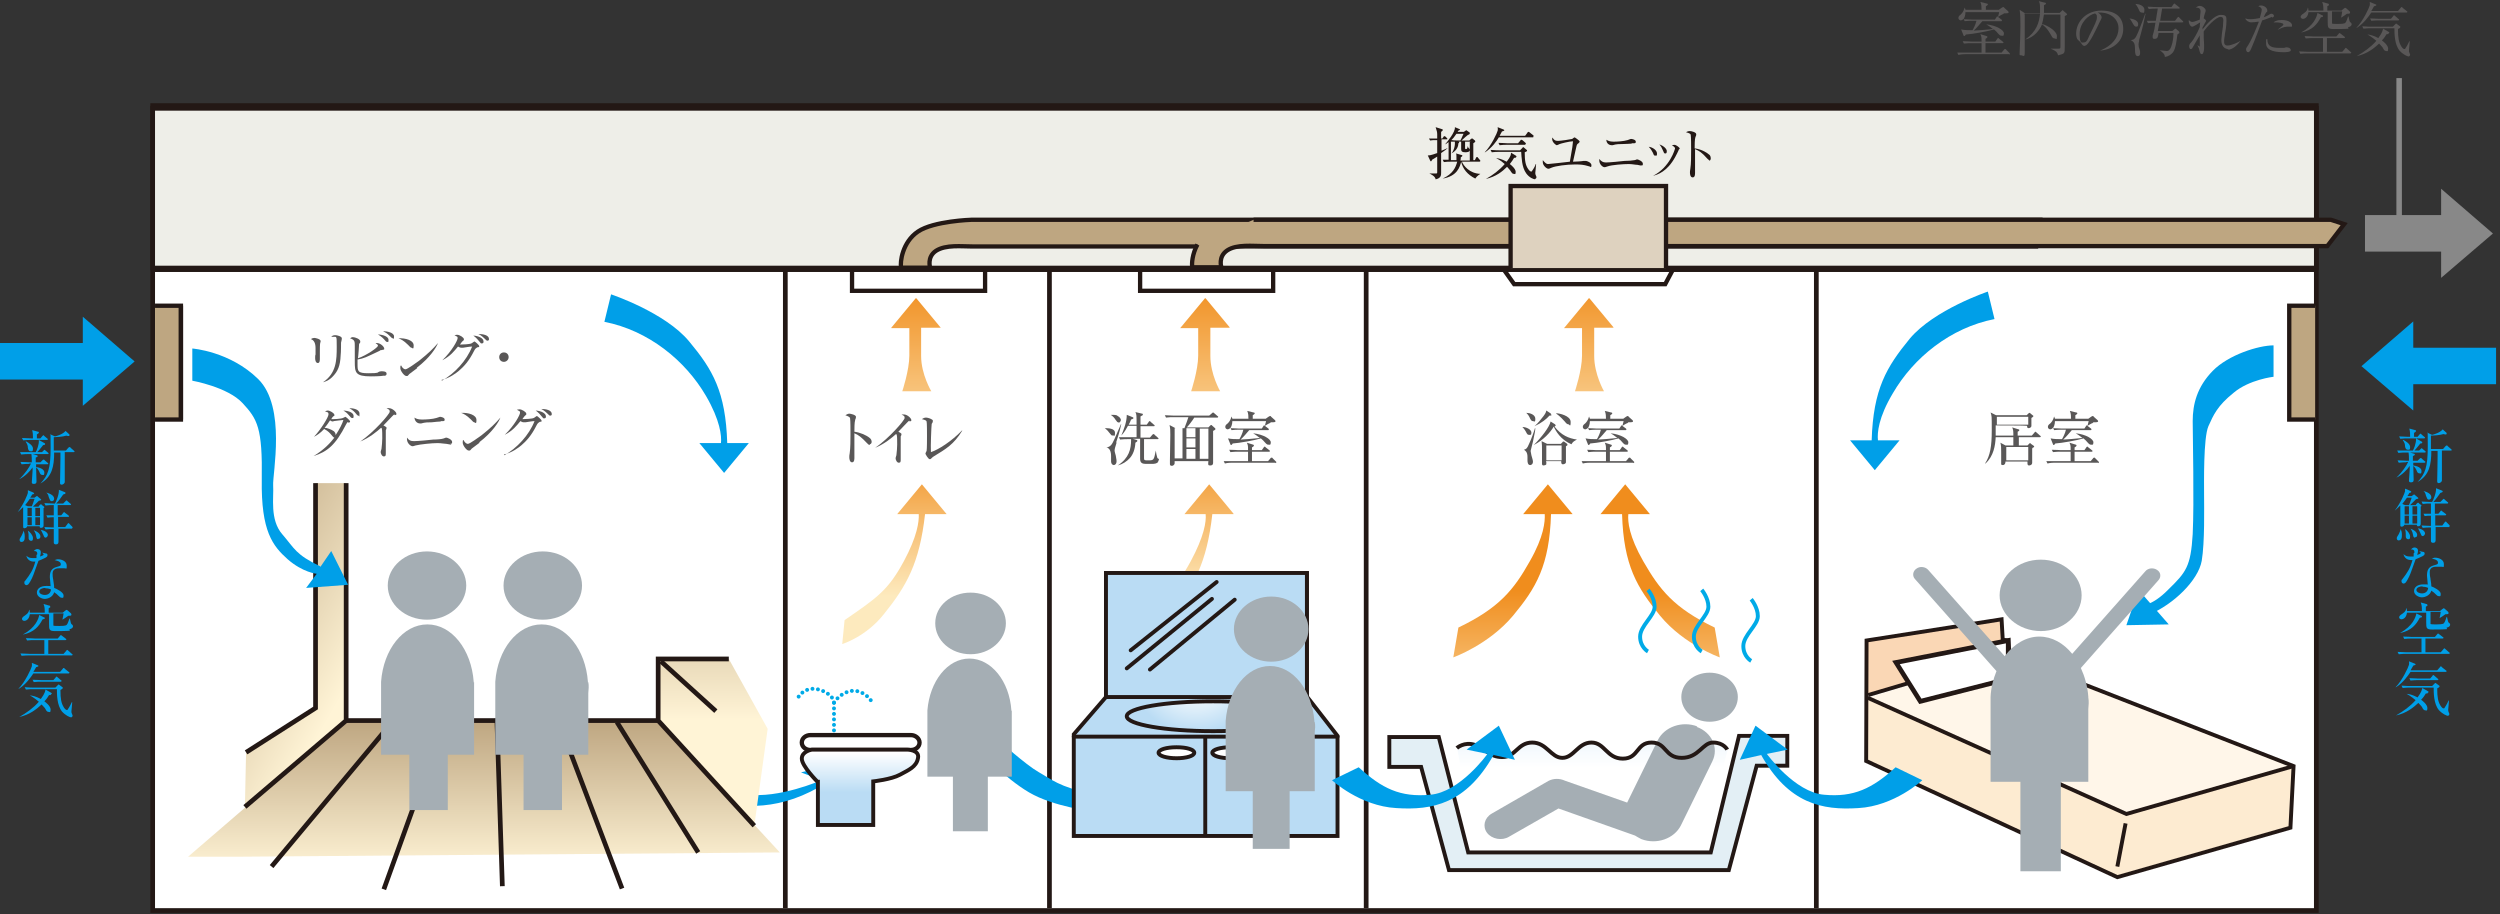 <?xml version="1.0" encoding="UTF-8"?>
<svg xmlns="http://www.w3.org/2000/svg" version="1.1" xmlns:xlink="http://www.w3.org/1999/xlink" viewBox="0 0 637 233">
  <rect x="0" y="0" width="637" height="233" fill="#333333" stroke="none"/>
  <defs>
    <style>
      .cls-1, .cls-2 {
        stroke-dasharray: 0 1.4;
      }

      .cls-1, .cls-2, .cls-3 {
        stroke-linecap: round;
      }

      .cls-1, .cls-2, .cls-3, .cls-4, .cls-5, .cls-6, .cls-7, .cls-8, .cls-9, .cls-10 {
        fill: none;
      }

      .cls-1, .cls-2, .cls-8 {
        stroke: #00aae7;
      }

      .cls-1, .cls-3, .cls-9 {
        stroke-width: 1px;
      }

      .cls-11 {
        fill: url(#linear-gradient-13);
      }

      .cls-12 {
        clip-path: url(#clippath-6);
      }

      .cls-13 {
        clip-path: url(#clippath-7);
      }

      .cls-14 {
        fill: #231815;
      }

      .cls-15 {
        fill: #badcf4;
      }

      .cls-16 {
        fill: #595757;
      }

      .cls-17 {
        clip-path: url(#clippath-4);
      }

      .cls-18 {
        fill: url(#linear-gradient-2);
      }

      .cls-19 {
        fill: #a5aeb4;
      }

      .cls-20 {
        fill: url(#linear-gradient-10);
      }

      .cls-21 {
        fill: url(#linear-gradient-12);
      }

      .cls-2, .cls-6, .cls-8 {
        stroke-width: 1px;
      }

      .cls-22 {
        clip-path: url(#clippath-9);
      }

      .cls-23 {
        clip-path: url(#clippath-10);
      }

      .cls-24 {
        fill: #fff;
      }

      .cls-3, .cls-6, .cls-7, .cls-9, .cls-10 {
        stroke: #231815;
      }

      .cls-25 {
        fill: #e3eff5;
      }

      .cls-26 {
        fill: #fdebd1;
      }

      .cls-4 {
        stroke: #888;
        stroke-miterlimit: 10;
        stroke-width: 1.4px;
      }

      .cls-27 {
        fill: #eeeee8;
      }

      .cls-28 {
        clip-path: url(#clippath-11);
      }

      .cls-29 {
        fill: url(#linear-gradient-4);
      }

      .cls-30 {
        fill: url(#radial-gradient);
      }

      .cls-31 {
        fill: url(#linear-gradient-3);
      }

      .cls-32 {
        clip-path: url(#clippath-1);
      }

      .cls-33 {
        fill: url(#linear-gradient-5);
      }

      .cls-34 {
        clip-path: url(#clippath-5);
      }

      .cls-35 {
        clip-path: url(#clippath-8);
      }

      .cls-36 {
        fill: url(#linear-gradient-8);
      }

      .cls-37 {
        fill: #bea681;
      }

      .cls-38 {
        clip-path: url(#clippath-3);
      }

      .cls-39 {
        fill: url(#radial-gradient-2);
      }

      .cls-40 {
        clip-path: url(#clippath-12);
      }

      .cls-7 {
        stroke-width: 1.2px;
      }

      .cls-41 {
        clip-path: url(#clippath-14);
      }

      .cls-42 {
        fill: #ded2bf;
      }

      .cls-43 {
        fill: #fad7b5;
      }

      .cls-44 {
        fill: url(#linear-gradient-7);
      }

      .cls-45 {
        fill: url(#linear-gradient-9);
      }

      .cls-46 {
        fill: url(#linear-gradient-11);
      }

      .cls-47 {
        fill: #009fe8;
      }

      .cls-48 {
        fill: url(#linear-gradient-6);
      }

      .cls-49 {
        fill: #888;
      }

      .cls-50 {
        fill: #fff6e9;
      }

      .cls-51 {
        clip-path: url(#clippath-2);
      }

      .cls-52 {
        clip-path: url(#clippath-13);
      }

      .cls-53 {
        fill: url(#linear-gradient);
      }

      .cls-54 {
        clip-path: url(#clippath);
      }

      .cls-10 {
        stroke-width: 1.1px;
      }
    </style>
    <clipPath id="clippath">
      <path class="cls-5" d="M228.6,131h5.5c.1,1.9-.4,5.7-3.8,12-4,7.4-6.8,9.3-15.1,15l-.6,6.1s6-1.8,10.6-7.6c5.8-7.2,9.1-13,10.5-25.5h5.5l-6.3-7.6-6.3,7.6Z"/>
    </clipPath>
    <linearGradient id="linear-gradient" x1="-408.7" y1="628.1" x2="-405.3" y2="628.1" gradientTransform="translate(10427.7 -6469.1) rotate(-90) scale(16.2 -16.2)" gradientUnits="userSpaceOnUse">
      <stop offset="0" stop-color="#fdeabe"/>
      <stop offset=".7" stop-color="#f08d1d"/>
      <stop offset="1" stop-color="#f08d1d"/>
    </linearGradient>
    <clipPath id="clippath-1">
      <path class="cls-5" d="M301.7,131h5.5c.2,1.9-.4,5.7-3.8,12-4,7.4-6.8,9.3-15,15l-.6,6.1s5.9-1.8,10.6-7.6c5.8-7.2,9.1-13,10.5-25.5h5.5l-6.3-7.6-6.3,7.6Z"/>
    </clipPath>
    <linearGradient id="linear-gradient-2" y1="624.7" y2="624.7" gradientTransform="translate(10446.5 -6469.1) rotate(-90) scale(16.2 -16.2)" xlink:href="#linear-gradient"/>
    <clipPath id="clippath-2">
      <path class="cls-5" d="M227.1,83.6h4.6v7c0,3.7-1.8,9.1-1.8,9.1h7.4s-2.6-4.3-2.6-9v-7.2h5l-6.3-7.6-6.3,7.6Z"/>
    </clipPath>
    <linearGradient id="linear-gradient-3" x1="-405.4" y1="627.4" x2="-402.1" y2="627.4" gradientTransform="translate(9431.2 -5839.5) rotate(-90) scale(14.7 -14.7)" gradientUnits="userSpaceOnUse">
      <stop offset="0" stop-color="#fdeabe"/>
      <stop offset="1" stop-color="#f08d1d"/>
    </linearGradient>
    <clipPath id="clippath-3">
      <path class="cls-5" d="M300.7,83.6h4.6v7c0,3.7-1.8,9.1-1.8,9.1h7.4s-2.5-4.3-2.5-9v-7.2h5l-6.3-7.6-6.3,7.6Z"/>
    </clipPath>
    <linearGradient id="linear-gradient-4" y1="623.7" y2="623.7" gradientTransform="translate(9450.2 -5839.5) rotate(-90) scale(14.7 -14.7)" xlink:href="#linear-gradient-3"/>
    <clipPath id="clippath-4">
      <path class="cls-5" d="M398.5,83.6h4.6v7c0,3.7-1.8,9.1-1.8,9.1h7.4s-2.5-4.3-2.5-9v-7.2h5l-6.3-7.6-6.3,7.6Z"/>
    </clipPath>
    <linearGradient id="linear-gradient-5" x1="-405.4" y1="618.8" x2="-402" y2="618.8" gradientTransform="translate(9476.3 -5839.3) rotate(-90) scale(14.7 -14.7)" xlink:href="#linear-gradient-3"/>
    <clipPath id="clippath-5">
      <path class="cls-5" d="M407.8,131h5.5c.4,13.1,3.8,18.7,9.7,25.9,6.1,7.4,15.2,10.6,15.2,10.6l-1.3-7.6c-10.4-5-14-9.6-18.2-16.9-3.6-6.3-4-10.1-3.8-12h5.5l-6.3-7.6-6.3,7.6Z"/>
    </clipPath>
    <linearGradient id="linear-gradient-6" x1="-409" y1="619.9" x2="-405.6" y2="619.9" gradientTransform="translate(11118.1 -6884.3) rotate(-90) scale(17.3 -17.3)" xlink:href="#linear-gradient"/>
    <clipPath id="clippath-6">
      <path class="cls-5" d="M388.1,131h5.5c.1,1.9-.2,5.7-3.8,12-4.1,7.3-7.8,11.9-18.2,16.9l-1.3,7.6s9-3.2,15.2-10.6c5.9-7.1,9.3-12.8,9.7-25.9h5.5l-6.3-7.6-6.3,7.6Z"/>
    </clipPath>
    <linearGradient id="linear-gradient-7" x1="-409" y1="621.5" x2="-405.6" y2="621.5" gradientTransform="translate(11108.4 -6884.3) rotate(-90) scale(17.3 -17.3)" xlink:href="#linear-gradient"/>
    <clipPath id="clippath-7">
      <path class="cls-5" d="M428.6,193.2c-4.5,0-3.9-3.9-7.7-3.9s-3.1,4.1-7.3,4.1-4.7-4.1-8-4.1-4.5,3.9-7.4,3.9-4-3.9-7.7-3.9-4.2,3.7-7.6,3.7-4.2-2.2-7-3.1c-2.8-.9-4.6.8-4.6.8l4.6,25.4h57.7l6.6-25s-.8-1.8-3.6-1.8-3.6,3.9-8,3.9"/>
    </clipPath>
    <linearGradient id="linear-gradient-8" x1="-411.1" y1="616.1" x2="-407.8" y2="616.1" gradientTransform="translate(7946.8 -4811.7) rotate(-90) scale(12.2 -12.2)" gradientUnits="userSpaceOnUse">
      <stop offset="0" stop-color="#fff"/>
      <stop offset=".2" stop-color="#fff"/>
      <stop offset="1" stop-color="#badcf4"/>
    </linearGradient>
    <clipPath id="clippath-8">
      <path class="cls-5" d="M206.5,187.3c-1.2,0-2.2.9-2.2,1.9s1,1.9,2.2,1.9h25.6c1.2,0,2.2-.8,2.2-1.9s-1-1.9-2.2-1.9h-25.6Z"/>
    </clipPath>
    <linearGradient id="linear-gradient-9" x1="-414.8" y1="640.8" x2="-411.4" y2="640.8" gradientTransform="translate(-3192.5 2386) rotate(90) scale(5.3 -5.3)" gradientUnits="userSpaceOnUse">
      <stop offset="0" stop-color="#fff"/>
      <stop offset=".4" stop-color="#fff"/>
      <stop offset=".7" stop-color="#badcf4"/>
      <stop offset="1" stop-color="#badcf4"/>
    </linearGradient>
    <clipPath id="clippath-9">
      <path class="cls-5" d="M207,190.9s-2.6.4-2.6,2.3,4,5.9,4,5.9v11h14.1v-11.1s4.6-.5,6.8-1.7c2.2-1.2,4.2-2,4.6-4.2.5-2.2-2.8-2.2-2.8-2.2h-24.2Z"/>
    </clipPath>
    <linearGradient id="linear-gradient-10" x1="-412.6" y1="636.5" x2="-409.2" y2="636.5" gradientTransform="translate(-6073 4259.7) rotate(90) scale(9.9 -9.9)" gradientUnits="userSpaceOnUse">
      <stop offset="0" stop-color="#fff"/>
      <stop offset=".5" stop-color="#fff"/>
      <stop offset=".8" stop-color="#badcf4"/>
      <stop offset="1" stop-color="#badcf4"/>
    </linearGradient>
    <clipPath id="clippath-10">
      <rect class="cls-5" x="281.8" y="146" width="51.2" height="31.6"/>
    </clipPath>
    <radialGradient id="radial-gradient" cx="-396.8" cy="637.6" fx="-396.8" fy="637.6" r="3.4" gradientTransform="translate(2963.6 3889.8) scale(6.7 -5.9)" gradientUnits="userSpaceOnUse">
      <stop offset="0" stop-color="#fff"/>
      <stop offset=".2" stop-color="#fff"/>
      <stop offset="1" stop-color="#badcf4"/>
    </radialGradient>
    <clipPath id="clippath-11">
      <path class="cls-5" d="M287.1,182.5c0,2.1,9.9,3.8,22,3.8s22-1.7,22-3.8-9.8-3.8-22-3.8-22,1.7-22,3.8"/>
    </clipPath>
    <radialGradient id="radial-gradient-2" cx="-391.2" cy="636.4" fx="-391.2" fy="636.4" r="3.4" gradientTransform="translate(2182.5 2845.3) scale(4.8 -4.2)" xlink:href="#radial-gradient"/>
    <clipPath id="clippath-12">
      <polygon class="cls-5" points="80.4 123.1 80.4 180.4 62.7 191.7 62.4 205.6 88.2 183.6 88.2 123.1 80.4 123.1"/>
    </clipPath>
    <linearGradient id="linear-gradient-11" x1="-407.5" y1="631.6" x2="-403.4" y2="631.6" gradientTransform="translate(-453.2 -11006.1) rotate(-150) scale(14.9 -14.9)" gradientUnits="userSpaceOnUse">
      <stop offset="0" stop-color="#fff4d6"/>
      <stop offset=".2" stop-color="#fff4d6"/>
      <stop offset="1" stop-color="#bea681"/>
    </linearGradient>
    <clipPath id="clippath-13">
      <polygon class="cls-5" points="167.7 167.9 167.7 183.6 192.2 210.4 195.6 185.7 185.7 167.9 167.7 167.9"/>
    </clipPath>
    <linearGradient id="linear-gradient-12" x1="-410.7" y1="630.2" x2="-407.3" y2="630.2" gradientTransform="translate(10737.1 -6664) rotate(-90) scale(16.7 -16.7)" xlink:href="#linear-gradient-11"/>
    <clipPath id="clippath-14">
      <polygon class="cls-5" points="88.2 183.6 47.8 218.4 198.7 217.2 167.7 183.6 88.2 183.6"/>
    </clipPath>
    <linearGradient id="linear-gradient-13" x1="-411.1" y1="633" x2="-407.8" y2="633" gradientTransform="translate(9287.4 -5729.5) rotate(-90) scale(14.5 -14.5)" xlink:href="#linear-gradient-11"/>
  </defs>
  <!-- Generator: Adobe Illustrator 28.7.4, SVG Export Plug-In . SVG Version: 1.2.0 Build 166)  -->
  <g>
    <g id="_レイヤー_1" data-name="レイヤー_1">
      <g>
        <rect class="cls-24" x="38.5" y="26.8" width="551.8" height="205.3"/>
        <polygon class="cls-47" points="544.9 150.3 541.8 159.3 552.6 159.1 544.9 150.3"/>
        <path class="cls-47" d="M545.3,154.3s2.8.4,7.2-4.1c4.5-4.4,5.7-5.8,6.2-14.1.4-8.4,0-24.5,0-28.8s1.1-8.7,5.1-12.8c4-4.1,11.7-6.5,15.5-6.5v8s-6.2.7-10.2,4.1c-4.1,3.3-5.1,5.6-6.4,8.5-1.3,3-1.1,14.5-1.1,17.6s.2,11.9-.6,16.7c-.9,5-7.2,11.1-13.4,13.7l-2.3-2.4Z"/>
        <polygon class="cls-49" points="635.2 59.5 622 48.1 622 54.8 602.6 54.8 602.6 64.1 622 64.1 622 70.8 635.2 59.5"/>
        <rect class="cls-7" x="38.9" y="26.9" width="551.3" height="205.1"/>
        <rect class="cls-27" x="38.9" y="27.6" width="551.3" height="40.7"/>
        <rect class="cls-7" x="38.9" y="27.6" width="551.3" height="40.7"/>
        <polyline class="cls-10" points="217.1 68.6 217.1 74.1 251 74.1 251 68.6"/>
        <polyline class="cls-10" points="290.5 68.6 290.5 74.1 324.4 74.1 324.4 68.6"/>
        <polyline class="cls-37" points="39.5 77.9 46.1 77.9 46.1 106.9 39.5 106.9"/>
        <polyline class="cls-10" points="39.5 77.9 46.1 77.9 46.1 106.9 39.5 106.9"/>
        <polyline class="cls-37" points="589.9 77.9 583.3 77.9 583.3 106.9 589.9 106.9"/>
        <polyline class="cls-10" points="589.9 77.9 583.3 77.9 583.3 106.9 589.9 106.9"/>
        <line class="cls-37" x1="46.1" y1="77.9" x2="46.1" y2="106.9"/>
        <line class="cls-10" x1="46.1" y1="77.9" x2="46.1" y2="106.9"/>
        <polyline class="cls-24" points="383.1 68.6 385.8 72.4 424.3 72.4 426.2 68.8"/>
        <polyline class="cls-10" points="383.1 68.6 385.8 72.4 424.3 72.4 426.2 68.8"/>
        <line class="cls-7" x1="200.1" y1="68.3" x2="200.1" y2="231.4"/>
        <line class="cls-7" x1="267.4" y1="68.3" x2="267.4" y2="231.4"/>
        <line class="cls-7" x1="348.1" y1="68.3" x2="348.1" y2="231.4"/>
        <line class="cls-7" x1="462.8" y1="68.3" x2="462.8" y2="231.4"/>
        <path class="cls-47" d="M185.3,112.9c-.4-13.1-3.7-18.7-9.7-25.9-6.1-7.4-19.9-12-19.9-12l-1.7,7c11.2,2.2,20.6,9.8,25.9,18.9,3.6,6.2,4,10.2,3.8,12h-5.5l6.3,7.6,6.3-7.6h-5.5Z"/>
        <g class="cls-54">
          <rect class="cls-53" x="214.6" y="123.4" width="26.6" height="40.7"/>
        </g>
        <g class="cls-32">
          <rect class="cls-18" x="287.7" y="123.4" width="26.6" height="40.7"/>
        </g>
        <g class="cls-51">
          <rect class="cls-31" x="227.1" y="76" width="12.6" height="23.8"/>
        </g>
        <g class="cls-38">
          <rect class="cls-29" x="300.7" y="76" width="12.6" height="23.8"/>
        </g>
        <g class="cls-17">
          <rect class="cls-33" x="398.5" y="76" width="12.6" height="23.8"/>
        </g>
        <g class="cls-34">
          <rect class="cls-48" x="407.8" y="123.4" width="30.4" height="44.1"/>
        </g>
        <path class="cls-47" d="M210.9,199.3l5.2,2-1.2-7.1-10.8,2.6,5.2,2s-10.9,4.8-19.1,3.6c-8.2-1.2-12.5-3.1-16.7-8.3l-8.4.9s5.2,6.3,14.7,8.7c9.5,2.4,19.2,3.1,31-4.4"/>
        <g class="cls-12">
          <rect class="cls-44" x="370.3" y="123.4" width="30.4" height="44.1"/>
        </g>
        <path class="cls-47" d="M476.9,112.2c.4-13.1,3.8-18.7,9.7-25.9,6.2-7.4,19.9-12,19.9-12l1.7,7c-11.2,2.2-20.6,9.8-25.9,18.9-3.7,6.2-4,10.1-3.8,12h5.5l-6.3,7.6-6.3-7.6h5.5Z"/>
        <polygon class="cls-47" points="636 88.6 614.9 88.6 614.9 81.9 601.7 93.3 614.9 104.6 614.9 97.9 636 97.9 636 88.6"/>
        <polygon class="cls-47" points="0 96.7 21.1 96.7 21.1 103.4 34.3 92.1 21.1 80.7 21.1 87.4 0 87.4 0 96.7"/>
        <path class="cls-47" d="M254.3,188.5s7.1,6.4,10.3,8.2c3.2,1.8,5.2,3.8,13.7,5.6v4.4s-9.8-1.1-16.1-4.8c-6.3-3.7-12.6-10.6-12.6-10.6l4.8-2.8Z"/>
        <path class="cls-37" d="M519.9,56H247.5s-9.6.3-13.6,3c-4,2.7-4.6,7.8-4.3,9.2h7.4s-.9-2.7,1.5-4.3c2.5-1.6,6.5-1.1,9.3-1.1h271.2l4.3-5.6-3.4-1.1Z"/>
        <path class="cls-10" d="M519.9,56H247.5s-9.6.3-13.6,3c-4,2.7-4.6,7.8-4.3,9.2h7.4s-.9-2.7,1.5-4.3c2.5-1.6,6.5-1.1,9.3-1.1h271.2l4.3-5.6-3.4-1.1Z"/>
        <path class="cls-37" d="M305.1,62.3c-1.3,2.4-1.5,4.9-1.3,5.8h7.4s-.9-2.7,1.5-4.3c2.4-1.6,6.5-1.1,9.2-1.1h271.1l4.3-5.6-3.4-1.1h-274.5"/>
        <path class="cls-10" d="M305.1,62.3c-1.3,2.4-1.5,4.9-1.3,5.8h7.4s-.9-2.7,1.5-4.3c2.4-1.6,6.5-1.1,9.2-1.1h271.1l4.3-5.6-3.4-1.1h-274.5"/>
        <line class="cls-7" x1="38.5" y1="68.7" x2="589.8" y2="68.7"/>
        <polyline class="cls-42" points="384.9 68.3 384.9 47.4 424.5 47.4 424.5 68.3"/>
        <polyline class="cls-10" points="384.9 68.3 384.9 47.4 424.5 47.4 424.5 68.3"/>
        <rect class="cls-15" x="273.6" y="187.7" width="67.3" height="25.2"/>
        <polygon class="cls-15" points="281.8 177.5 273.5 187.5 340.9 187.5 332.6 177.3 281.8 177.5"/>
        <g class="cls-13">
          <rect class="cls-36" x="371.2" y="188.9" width="69" height="27.2"/>
        </g>
        <path class="cls-2" d="M203.5,177.5s1.2-2,3.7-2,5.3,1.9,5.3,3.5c0,0,1.2-1.9,3.4-2.7,2.2-.8,4.6.1,6.2,2.4"/>
        <line class="cls-1" x1="212.5" y1="179.1" x2="212.5" y2="187.2"/>
        <polygon class="cls-50" points="475.9 177.8 512 166.7 584.4 195.2 541.8 207.4 475.9 177.8"/>
        <polygon class="cls-25" points="443.1 187.5 455.4 187.5 455.4 195.1 447.6 195.1 440.5 221.7 369.2 221.7 362.1 195.4 354 195.4 354 187.8 366.6 187.8 374.1 217.2 435.9 217.2 443.1 187.5"/>
        <polygon class="cls-6" points="443.1 187.5 455.4 187.5 455.4 195.1 447.6 195.1 440.5 221.7 369.2 221.7 362.1 195.4 354 195.4 354 187.8 366.6 187.8 374.1 217.2 435.9 217.2 443.1 187.5"/>
        <path class="cls-8" d="M419.9,150.3s1.7,2,1.7,4.3-3.7,4.9-3.7,7.6,2,3.8,2,3.8"/>
        <path class="cls-8" d="M433.6,150.3s1.7,2,1.7,4.3-3.7,4.9-3.7,7.6,2,3.8,2,3.8"/>
        <path class="cls-8" d="M446.2,152.7s1.7,2,1.7,4.3-3.7,4.9-3.7,7.6,2,3.8,2,3.8"/>
        <g class="cls-35">
          <rect class="cls-45" x="204.3" y="187.3" width="30" height="3.8"/>
        </g>
        <path class="cls-10" d="M234.3,189.2c0,1.1-1,1.9-2.2,1.9h-25.6c-1.2,0-2.2-.8-2.2-1.9s1-1.9,2.2-1.9h25.6c1.2,0,2.2.9,2.2,1.9Z"/>
        <g class="cls-22">
          <rect class="cls-20" x="204.4" y="190.9" width="30" height="19.2"/>
        </g>
        <path class="cls-6" d="M208.4,199.2v11h14.1v-11.1s4.6-.5,6.8-1.7c2.2-1.2,4.2-2,4.6-4.2.5-2.2-2.8-2.2-2.8-2.2h-24.2s-2.6.4-2.6,2.3,4,5.9,4,5.9Z"/>
        <rect class="cls-3" x="281.8" y="146" width="51.2" height="31.6"/>
        <g class="cls-23">
          <rect class="cls-30" x="281.8" y="146" width="51.2" height="31.6"/>
        </g>
        <rect class="cls-3" x="281.8" y="146" width="51.2" height="31.6"/>
        <polyline class="cls-3" points="281.8 177.6 273.6 187.1 273.6 213 340.8 213 340.8 187.5 333.1 177.6"/>
        <line class="cls-3" x1="273.6" y1="187.7" x2="340.8" y2="187.7"/>
        <line class="cls-3" x1="307.1" y1="188" x2="307.1" y2="212.6"/>
        <g class="cls-28">
          <rect class="cls-39" x="287.1" y="178.7" width="44" height="7.6"/>
        </g>
        <path class="cls-3" d="M331.1,182.5c0,2.1-9.8,3.8-22,3.8s-22-1.7-22-3.8,9.8-3.8,22-3.8,22,1.7,22,3.8Z"/>
        <line class="cls-3" x1="310" y1="148.3" x2="288.1" y2="165.7"/>
        <line class="cls-3" x1="308.8" y1="152.6" x2="287.1" y2="170.3"/>
        <line class="cls-3" x1="314.6" y1="152.8" x2="293" y2="170.6"/>
        <polygon class="cls-26" points="475.9 177.8 475.9 193.9 539.5 223.5 583.6 210.9 584.4 195.2 541.8 207.4 475.9 177.8"/>
        <line class="cls-6" x1="541.6" y1="209.8" x2="539.5" y2="220.8"/>
        <polyline class="cls-6" points="475.9 177.8 541.8 207.4 584.4 195.2"/>
        <polygon class="cls-43" points="475.6 163.2 476 177.1 510.9 167.1 510 157.8 475.6 163.2"/>
        <polygon class="cls-6" points="475.6 163.2 510 157.8 510.3 163 511.7 163.2 512.1 167 584.4 195.2 583.6 210.9 539.5 223.5 475.5 193.9 475.6 163.2"/>
        <line class="cls-6" x1="476" y1="177.1" x2="499.3" y2="170.2"/>
        <polygon class="cls-24" points="483.1 168.8 511.7 163.2 511.7 173 489.3 178.7 483.1 168.8"/>
        <polygon class="cls-7" points="483.1 168.8 511.7 163.2 511.7 173 489.3 178.7 483.1 168.8"/>
        <g class="cls-40">
          <polygon class="cls-46" points="81.7 215.4 21.5 185 68.8 113.4 129.1 143.7 81.7 215.4"/>
        </g>
        <polyline class="cls-7" points="80.4 123.1 80.4 180.4 62.7 191.7"/>
        <g class="cls-52">
          <rect class="cls-21" x="167.7" y="167.9" width="27.9" height="42.4"/>
        </g>
        <line class="cls-7" x1="168.4" y1="168.5" x2="182.4" y2="181.2"/>
        <g class="cls-41">
          <rect class="cls-11" x="47.8" y="183.6" width="150.9" height="34.7"/>
        </g>
        <line class="cls-7" x1="88.2" y1="183.6" x2="167.7" y2="183.6"/>
        <line class="cls-7" x1="69.2" y1="220.8" x2="100.4" y2="183.4"/>
        <line class="cls-7" x1="97.8" y1="226.6" x2="113.4" y2="183.3"/>
        <line class="cls-7" x1="128" y1="225.8" x2="126.6" y2="183.1"/>
        <line class="cls-7" x1="158.5" y1="226.4" x2="142.2" y2="183.4"/>
        <polyline class="cls-7" points="88.2 123.1 88.2 183.6 62.4 205.6"/>
        <polyline class="cls-7" points="185.7 167.9 167.7 167.9 167.7 183.6 192.2 210.4"/>
        <path class="cls-24" d="M304.3,191.8c0,.8-2,1.4-4.5,1.4s-4.6-.6-4.6-1.4,2-1.4,4.6-1.4,4.5.6,4.5,1.4"/>
        <path class="cls-9" d="M304.3,191.8c0,.8-2,1.4-4.5,1.4s-4.6-.6-4.6-1.4,2-1.4,4.6-1.4,4.5.6,4.5,1.4Z"/>
        <path class="cls-24" d="M318.1,191.8c0,.8-2.1,1.4-4.6,1.4s-4.6-.6-4.6-1.4,2.1-1.4,4.6-1.4,4.6.6,4.6,1.4"/>
        <path class="cls-9" d="M318.1,191.8c0,.8-2.1,1.4-4.6,1.4s-4.6-.6-4.6-1.4,2.1-1.4,4.6-1.4,4.6.6,4.6,1.4Z"/>
        <path class="cls-19" d="M118.8,149.2c0,4.8-4.5,8.7-10,8.7s-10-3.9-10-8.7,4.5-8.7,10-8.7,10,3.9,10,8.7"/>
        <path class="cls-19" d="M148.3,149.2c0,4.8-4.4,8.7-10,8.7s-10-3.9-10-8.7,4.5-8.7,10-8.7,10,3.9,10,8.7"/>
        <path class="cls-19" d="M120.7,173.9v-.2h0c-.6-8.2-5.6-14.6-11.8-14.6s-11.2,6.4-11.8,14.6h0v1.1c0,.1,0,.3,0,.4s0,.3,0,.4v16.7h7.2v14.1h9.8v-14.1h6.7v-15.7c0-.5,0-.9,0-1.4s0-.9,0-1.4"/>
        <path class="cls-19" d="M149.8,173.9v-.2h0c-.6-8.2-5.6-14.6-11.8-14.6s-11.2,6.4-11.8,14.6h0v1.1c0,.1,0,.3,0,.4s0,.3,0,.4v16.7h7.2v14.1h9.8v-14.1h6.7v-15.7c0-.5.1-.9.1-1.4s0-.9-.1-1.4"/>
        <path class="cls-19" d="M333.4,160.3c0,4.6-4.3,8.3-9.5,8.3s-9.5-3.7-9.5-8.3,4.3-8.3,9.5-8.3,9.5,3.7,9.5,8.3"/>
        <path class="cls-19" d="M334.9,183.9v-.2h0c-.6-7.8-5.4-14-11.3-14s-10.7,6.1-11.3,14h0v1.1c0,.1,0,.3,0,.4s0,.3,0,.4v16h6.9v14.7h9.4v-14.7h6.4v-15c0-.5.1-.9.1-1.3s0-.9-.1-1.3"/>
        <path class="cls-19" d="M256.3,158.8c0,4.3-4,7.9-9,7.9s-9-3.5-9-7.9,4-7.8,9-7.8,9,3.5,9,7.8"/>
        <path class="cls-19" d="M257.7,181.1h0c0-.1,0-.1,0-.1-.5-7.4-5.1-13.2-10.7-13.2s-10.1,5.8-10.7,13.2h0v1c0,.1,0,.3,0,.4s0,.3,0,.4v15.1h6.5v13.9h8.9v-13.9h6.1v-14.2c0-.4,0-.8,0-1.3s0-.8,0-1.3"/>
        <path class="cls-19" d="M530.4,151.7c0,5-4.7,9.1-10.4,9.1s-10.5-4.1-10.5-9.1,4.7-9.1,10.5-9.1,10.4,4.1,10.4,9.1"/>
        <path class="cls-19" d="M442.8,177.6c0,3.5-3.2,6.3-7.2,6.3s-7.2-2.8-7.2-6.3,3.2-6.2,7.2-6.2,7.2,2.8,7.2,6.2"/>
        <path class="cls-19" d="M549.6,145.2c-.9-.6-2.3-.5-3,.4l-18.6,21c-2.2-2.7-5.1-4.4-8.4-4.4s-6.5,1.9-8.8,5l-19.5-22c-.7-.8-2.1-1-3-.3-.9.6-1.1,1.8-.4,2.6l20.8,23.5c-.8,2-1.4,4.2-1.5,6.6h0v1.2c0,.2,0,.3,0,.4s0,.3,0,.5v19.5h7.6v22.8h10.3v-22.8h7v-18.5c0-.5.1-1,.1-1.5s0-1-.1-1.5v-.2c-.2-2.7-.9-5.1-1.9-7.3l19.8-22.4c.7-.8.6-2-.4-2.6"/>
        <path class="cls-19" d="M432.5,185.1c-3.9-1.5-8.4.1-10.1,3.5l-7.8,15.9-15.9-5.6c-1.3-.6-2.9-.6-4.2.1l-14.4,8.3c-1.9,1.1-2.4,3.3-1.2,4.9,1.2,1.6,3.8,2.1,5.6,1l12.6-7.2,19.5,6.9c.5.3,1,.6,1.6.9,3.9,1.5,8.4-.1,10.1-3.5l8-16.3c1.7-3.4-.1-7.4-4-8.8"/>
        <path class="cls-6" d="M371.2,190.6s1.9-1.7,4.6-.8c2.8.9,3.6,3.1,7,3.1s3.9-3.7,7.6-3.7,4.8,3.9,7.7,3.9,4-3.9,7.4-3.9,3.9,4.1,8,4.1,3.4-4.1,7.3-4.1,3.3,3.9,7.7,3.9,5.3-3.9,8-3.9,3.6,1.8,3.6,1.8"/>
        <line class="cls-7" x1="157.2" y1="184" x2="177.9" y2="217.2"/>
        <path class="cls-47" d="M81.6,144.5l2.8-4.1,4.3,8.6-10.7.8,2.7-3.6s-3.5-.3-7.4-3.7c-3.8-3.4-6.8-7.1-6.6-20.3.2-13.2-1.1-15.4-4.9-19.5-3.8-4.1-12.8-5.7-12.8-5.7v-8.2s9.6.7,16.8,7.8c7.2,7.1,3.6,24.2,3.8,27.1.2,3-.9,8.7,2.3,12.4,3.2,3.7,3.4,5.2,9.7,8.2"/>
        <path class="cls-47" d="M448.7,192.4l-5.4,1.2,4-8.7,8.2,6.1-5.3,1.1s7.1,9.8,14.6,10.4c7.5.7,12.3-1.6,18.2-7l6.8,3.3s-7.1,6.6-16.3,7.1c-9.2.6-17.8-1.1-24.8-13.6"/>
        <path class="cls-47" d="M380.7,192.4l5.3,1.2-4.1-8.7-8.2,6.1,5.3,1.1s-7,9.8-14.6,10.4c-7.6.7-12.3-1.6-18.2-7l-6.8,3.3s7.1,6.6,16.4,7.1c9.2.6,17.8-1.1,24.8-13.6"/>
        <g>
          <path class="cls-47" d="M11.1,129.6c0,.7,0,3.7,0,4.3s-.6.6-.7.6c-.3,0-.3-.3-.3-.4h-3.2c0,.4-.6.5-.6.5-.1,0-.4,0-.4-.3s0,0,0-.2c0-.8,0-2.5,0-3.5s0-.9,0-1.4c-.8.8-1.2,1.1-1.4,1.3h0c1.7-2.3,2.5-4.5,2.6-4.9,0-.3,0-.5,0-.7l1.4.6c0,0,.2.2.2.2,0,.2-.2.2-.5.3-.2.4-.3.5-.5.8h1.1l.4-.3c.1-.1.2-.1.2-.1,0,0,.2,0,.3.2l.6.5c.1.1.2.2.2.2,0,.2-.2.2-.6.3-.6.6-1.2,1.2-1.5,1.5h1.4l.3-.4c.1-.1.2-.2.3-.2s.2,0,.3.2l.4.3c0,0,.2.2.2.2s0,.2-.3.4ZM5.5,138.1c-.3,0-.5-.2-.5-.5s0-.3.5-1.1c.1-.2.4-.8.5-1.3h0c.1.3.3.7.3,1.4s0,1.5-.9,1.5ZM7.6,127.1c-.4.6-.8,1.1-1.2,1.6l.7.3h1c.2-.5.4-.9.7-1.9h-1.3ZM8.1,129.4h-1.1v2.1h1.1v-2.1ZM8.1,131.8h-1.1v2h1.1v-2ZM7.9,137.8c-.3,0-.6-.3-.6-.6,0-1.1,0-1.2-.2-2h0c.5.3,1.3,1.2,1.3,1.9s-.2.7-.6.7ZM9.8,137.4c-.5,0-.5-.4-.6-.9-.1-.7-.5-1.2-.6-1.4h0c1.6.6,1.7,1.4,1.7,1.6,0,.5-.3.6-.6.6ZM10.2,129.4h-1.2v2.1h1.2v-2.1ZM10.2,131.8h-1.2v2h1.2v-2ZM11.6,137c-.3,0-.4-.3-.6-.8-.2-.5-.4-.8-.6-1.2h0c1.5.3,1.8,1,1.8,1.3s-.3.7-.6.7ZM18.4,134.7h-3.5c0,.8,0,2.5,0,3.3s-.6.7-.7.7-.5,0-.5-.5,0-2.8,0-3.4h-.3c-.3,0-1.1,0-1.8.1l-.3-.6c.6,0,1.5.1,2.4.1,0-1.2,0-1.4,0-2.6-.5,0-1.1,0-1.6.1l-.3-.6c.6,0,1,0,1.9,0,0-.4,0-2.2,0-2.6h-.3c-.4,0-1.1,0-1.8.1l-.3-.6c.8,0,1.5.1,2.3.1h.4c.2-.3,1.1-2.3,1-3.5l1.5.6c0,0,.2.1.2.2,0,.2-.2.3-.6.4-.2.3-1.4,2-1.8,2.3h1.8l.6-.6c.1-.1.2-.2.2-.2,0,0,.2,0,.3.2l.7.6c0,0,.2.1.2.2,0,.2-.2.2-.2.2h-3.2v2.6h.9l.5-.6c0-.1.2-.2.2-.2s.2,0,.3.2l.8.6c0,0,.2.2.2.2,0,.2-.2.2-.2.2h-2.6c0,1.1,0,1.3,0,2.6h1.8l.6-.8c0,0,.1-.2.2-.2.1,0,.2,0,.3.2l.7.7c0,0,.1.2.1.2,0,.2-.1.2-.2.2ZM13.2,127.7c-.4,0-.4-.1-.8-1.1,0-.2-.2-.8-.6-1.1h0c1.8.5,2,1.2,2,1.6s-.3.6-.6.6Z"/>
          <path class="cls-47" d="M7.3,118.2c-.2,0-1,0-1.8.1l-.3-.6c1.1,0,2,.1,2.3.1h.6c0-.9,0-1.5-.1-2.2l1.4.4c.1,0,.2.1.2.2s0,.2-.5.4c0,.3,0,.6,0,1.2h1.2l.5-.5c.1-.1.2-.2.3-.2,0,0,.2,0,.3.2l.7.6c0,0,.2.1.2.2,0,.1-.1.2-.2.2h-2.9c0,.1,0,.3,0,.7.8.1,2.1.5,2.1,1.4s-.3.6-.6.6-.5-.3-.6-.6c-.1-.3-.4-.9-.9-1.3,0,.6.1,3.1.1,3.6s-.3.6-.7.6-.5-.2-.5-.4.2-2.6.2-3,0-.7,0-.8c-.6.9-1.9,2.3-3.4,3h0c1.5-1.4,2.6-3.1,3-4h-.3ZM10.6,115.3l.5-.5c.1-.1.2-.2.2-.2.1,0,.2.1.3.2l.6.5c0,0,.2.2.2.2,0,.1-.1.2-.2.2h-5c-.3,0-1,0-1.8.1l-.3-.6c1.1,0,2.1,0,2.3,0h1.7c.2-.3.9-1.9.8-3.1l1.4.8c.1,0,.2.1.2.2,0,.3-.3.3-.5.3-.2.2-.9,1.2-1.5,1.8h1.4ZM10.3,111.7l.5-.6c0,0,.2-.2.2-.2,0,0,.2,0,.3.2l.7.6c0,0,.2.1.2.2s-.1.2-.2.2h-4.3c-.3,0-1,0-1.8.1l-.3-.6c.8,0,1.5.1,2.3.1h.5c0-.7,0-1.3-.2-2.1l1.5.4c.1,0,.2,0,.2.2s-.2.3-.5.5c0,.2,0,.8,0,1h1ZM6.7,112.5c.6.3,1.7,1,1.7,1.8s-.2.7-.6.7-.6-.3-.7-.9c0-.5-.1-.9-.6-1.6h.1ZM17.7,110.7c0,0,0,.1,0,.2s0,.2-.2.2-.2,0-.6-.1c-.9.3-2.8.4-3.2.4,0,.9,0,2.4,0,3.4h3.1l.6-.7c0,0,.2-.2.3-.2s.2,0,.3.2l.8.7c0,0,.2.2.2.2,0,.2-.1.2-.2.2h-2.3c0,.9,0,4.9,0,5,0,.4,0,2.2,0,2.6s-.5.7-.8.7-.4-.2-.4-.4,0-.3,0-.4c0-1.2.1-3.5.1-5.9s0-1,0-1.5h-1.6c0,3.5-.5,6.2-3.5,7.9h0c1.9-2,2.6-3.7,2.6-9.1s0-2.8-.2-3.5l1.3.6c.5-.1,2.1-.6,2.7-1.4l1.1,1Z"/>
        </g>
        <path class="cls-47" d="M9.5,141.2c0-.6-.2-.8-.9-.8.2-.2.5-.5.9-.5s.9.2.9.8-.2.9-.2,1.1c.3-.1.9-.3.9-.5s0-.1-.4-.5c.4.1.5.1.9.2.5,0,.5.3.5.5,0,.3-.3.5-.5.6-.6.3-1.3.6-1.8.8-.2.6-.3.9-1.3,3.6-.5,1.3-1.1,2.2-1.3,2.4-.2.1-.3.2-.4.2-.3,0-.6-.2-.6-.6s0-.3.2-.5c1.3-1.7,2-2.7,2.6-4.9-.1,0-.3,0-.4,0-1.4,0-1.8-1.1-1.9-1.5.5.4.8.6,1.7.6s.7,0,.9,0c0-.3,0-.5,0-.8ZM14.8,142.5c.9,0,2.2.5,2.2,1.6s0,.7-.6.7-.6,0-.6,0c-.5,0-.6,0-.8,0s-1.6,0-1.6,1.3.2,1.5.2,1.9c.2,1.1.2,1.5.2,1.8.6.2,2.4,1.1,2.4,1.9s-.2.6-.5.6-.5-.2-.8-.5c-.3-.3-.6-.6-1.1-.9-.3,1.2-1.6,1.7-2.4,1.7s-2-.6-2-1.6.9-1.7,2.4-1.7.8,0,1.1.1c0-.4-.2-2-.2-2.3,0-1.3.3-2.2,1.6-2.6,1-.3,1.2-.3,1.2-.7s-.2-.8-1.6-1.1c.2,0,.5-.2.8-.2ZM11.5,149.8c-.6,0-1.5.3-1.5.9s.8.9,1.4.9c.9,0,1.5-.5,1.6-1.4-.6-.3-1.3-.3-1.4-.3Z"/>
        <g>
          <path class="cls-47" d="M17.6,171.6h-9.1c-.6.9-1.9,2.8-3.7,3.9h-.1c1.7-1.7,3.3-5.2,3.4-5.7.1-.5,0-.7,0-.9l1.5.6c0,0,.2.1.2.2s-.2.2-.6.3c-.2.3-.3.6-.7,1.2h6.8l.7-.8c0-.1.1-.2.2-.2s.2,0,.3.2l1,.8c0,0,.2.1.2.2s-.1.2-.2.2ZM12.9,177.1c0,0-.4,0-.4,0-.3.5-.6,1-1.2,1.6.3.2,1.6,1.2,1.6,2.1s-.3.6-.5.6c-.4,0-.6-.3-.8-.7,0-.1-.4-.6-1-1.2-1.3,1.2-3,2.6-5.7,3.2h0c1.9-1.1,3.6-2.3,5-3.9-1.2-1-1.9-1.4-2.3-1.6h0c.5,0,1.5.2,2.8.9,1.1-1.5,1.1-2,1.2-2.4l1.4.8c0,0,.2.1.2.2s-.1.2-.2.2ZM18.2,182.8c-.4,0-1.5-.5-2.4-1.5-1.3-1.6-1.3-4.4-1.3-5.7h-6.1c-.3,0-1.1,0-1.8.1l-.3-.6c1.2.1,2.1.1,2.3.1h5.5l.6-.6c.1-.1.2-.2.2-.2s.1,0,.2.1l.8.6c0,0,.1,0,.1.2,0,.2-.4.4-.6.5,0,2.3.2,3.4.9,4.5,0,0,.4.6.7.6s.2,0,.3-.2c.5-.7.8-1.4,1-1.8h.1c0,.6-.2,2-.2,2.3s0,.4.1.6c0,.1.2.4.2.5,0,.4-.3.5-.5.5ZM15.5,173.7h-5.1c-.3,0-1,0-1.8.1l-.3-.6c.9,0,1.9.1,2.3.1h3l.6-.7c0-.1.1-.2.2-.2s.2.1.3.2l.8.7c0,0,.2.1.2.2,0,.1-.1.2-.2.2Z"/>
          <path class="cls-47" d="M18.3,167H7.3c-.1,0-1.1,0-1.8.1l-.3-.6c.8,0,1.5.1,2.3.1h3.8v-3.5h-2.6c-.4,0-1.1,0-1.8.1l-.3-.6c1.2,0,2,.1,2.3.1h5.8l.6-.7c.1-.1.2-.2.2-.2,0,0,.2.1.3.2l.9.7c0,0,.2.1.2.2,0,.2-.2.2-.2.2h-4.4v3.5h3.9l.7-.8c0,0,.1-.2.2-.2s.1,0,.3.2l.9.8c0,0,.2.1.2.2,0,.2-.2.2-.2.2ZM17.8,160.7c-.7.1-2.9.1-3.8.1-1.5,0-1.5-.4-1.5-1.9s0-2,0-2.4h-4.9c-.2,1.7-1.4,1.7-1.4,1.7-.3,0-.6-.2-.6-.5s.3-.6.8-.9c.9-.6,1-1.1,1-1.4h.1c0,.2.1.3.1.7h3.8c0-1,0-1.4-.3-2.2l1.4.4c.1,0,.3,0,.3.3s0,.2-.1.2c0,0-.3.2-.3.2v1.1h3.6l.6-.5c.1,0,.2-.2.3-.2s.2,0,.3.1l.9.8c0,0,.1.2.1.3,0,.3-.2.3-.8.3-.2.2-1.3.9-1.5,1h0c.1-.6.2-.7.3-1.6h-2.6c0,.5,0,3,0,3.1.1.1,1.2.1,1.5.1.5,0,1.7,0,1.9-.3.3-.3.5-1.1.7-1.6h.1c.2,1,.3,1.4.5,1.5.2.1.3.3.3.5,0,.4-.5.7-.9.7ZM10.8,157.9c-.9,1.7-2.1,3.2-5,3.8h0c3.3-1.8,4-4,4.2-5l1.2.6c.2,0,.2.1.2.2,0,.2,0,.2-.5.3Z"/>
        </g>
        <g>
          <path class="cls-47" d="M616.8,129.2c0,.7,0,3.7,0,4.3s-.6.6-.7.6c-.3,0-.3-.3-.3-.4h-3.2c0,.4-.6.5-.6.5-.1,0-.4,0-.4-.3s0,0,0-.2c0-.8,0-2.5,0-3.5s0-.9,0-1.4c-.8.8-1.2,1.1-1.4,1.3h0c1.7-2.3,2.5-4.5,2.6-4.9,0-.3,0-.5,0-.7l1.4.6c0,0,.2.2.2.2,0,.2-.2.2-.5.3-.2.4-.3.5-.5.8h1.1l.4-.3c.1-.1.2-.1.2-.1,0,0,.2,0,.3.2l.6.5c.1.1.2.2.2.2,0,.2-.2.2-.6.3-.6.6-1.2,1.2-1.5,1.5h1.4l.3-.4c.1-.1.2-.2.3-.2s.2,0,.3.2l.4.3c0,0,.2.2.2.2s0,.2-.3.4ZM611.2,137.7c-.3,0-.5-.2-.5-.5s0-.3.5-1.1c.1-.2.4-.8.5-1.3h0c.1.3.3.7.3,1.4s0,1.5-.9,1.5ZM613.3,126.8c-.4.6-.8,1.1-1.2,1.6l.7.3h1c.2-.5.4-.9.7-1.9h-1.3ZM613.8,129h-1.1v2.1h1.1v-2.1ZM613.8,131.4h-1.1v2h1.1v-2ZM613.6,137.4c-.3,0-.6-.3-.6-.6,0-1.1,0-1.2-.2-2h0c.5.3,1.3,1.2,1.3,1.9s-.2.7-.6.7ZM615.4,137c-.5,0-.5-.4-.6-.9-.1-.7-.5-1.2-.6-1.4h0c1.6.6,1.7,1.4,1.7,1.6,0,.5-.3.6-.6.6ZM615.9,129h-1.2v2.1h1.2v-2.1ZM615.9,131.4h-1.2v2h1.2v-2ZM617.3,136.6c-.3,0-.4-.3-.6-.8-.2-.5-.4-.8-.6-1.2h0c1.5.3,1.8,1,1.8,1.3s-.3.7-.6.7ZM624.1,134.3h-3.5c0,.8,0,2.5,0,3.3s-.6.7-.7.7-.5,0-.5-.5,0-2.8,0-3.4h-.3c-.3,0-1.1,0-1.8.1l-.3-.6c.6,0,1.5.1,2.4.1,0-1.2,0-1.4,0-2.6-.5,0-1.1,0-1.6.1l-.3-.6c.6,0,1,0,1.9,0,0-.4,0-2.2,0-2.6h-.3c-.4,0-1.1,0-1.8.1l-.3-.6c.8,0,1.5.1,2.3.1h.4c.2-.3,1.1-2.3,1-3.5l1.5.6c0,0,.2.1.2.2,0,.2-.2.3-.6.4-.2.3-1.4,2-1.8,2.3h1.8l.6-.6c.1-.1.2-.2.2-.2,0,0,.2,0,.3.2l.7.6c0,0,.2.1.2.2,0,.2-.2.2-.2.2h-3.2v2.6h.9l.5-.6c0-.1.2-.2.2-.2s.2,0,.3.2l.8.6c0,0,.2.2.2.2,0,.2-.2.2-.2.2h-2.6c0,1.1,0,1.3,0,2.6h1.8l.6-.8c0,0,.1-.2.2-.2.1,0,.2,0,.3.2l.7.7c0,0,.1.2.1.2,0,.2-.1.2-.2.2ZM618.9,127.3c-.4,0-.4-.1-.8-1.1,0-.2-.2-.8-.6-1.1h0c1.8.5,2,1.2,2,1.6s-.3.6-.6.6Z"/>
          <path class="cls-47" d="M613,117.8c-.2,0-1,0-1.8.1l-.3-.6c1.1,0,2,.1,2.3.1h.6c0-.9,0-1.5-.1-2.2l1.4.4c.1,0,.2.1.2.2s0,.2-.5.4c0,.3,0,.6,0,1.2h1.2l.5-.5c.1-.1.2-.2.3-.2,0,0,.2,0,.3.2l.7.6c0,0,.2.1.2.2,0,.1-.1.2-.2.2h-2.9c0,.1,0,.3,0,.7.8.1,2.1.5,2.1,1.4s-.3.6-.6.6-.5-.3-.6-.6c-.1-.3-.4-.9-.9-1.3,0,.6.1,3.1.1,3.6s-.3.6-.7.6-.5-.2-.5-.4.2-2.6.2-3,0-.7,0-.8c-.6.9-1.9,2.3-3.4,3h0c1.5-1.4,2.6-3.1,3-4h-.3ZM616.3,114.9l.5-.5c.1-.1.2-.2.2-.2.1,0,.2.1.3.2l.6.5c0,0,.2.2.2.2,0,.1-.1.2-.2.2h-5c-.3,0-1,0-1.8.1l-.3-.6c1.1,0,2.1,0,2.3,0h1.7c.2-.3.9-1.9.8-3.1l1.4.8c.1,0,.2.1.2.2,0,.3-.3.3-.5.3-.2.2-.9,1.2-1.5,1.8h1.4ZM616,111.3l.5-.6c0,0,.2-.2.2-.2,0,0,.2,0,.3.2l.7.6c0,0,.2.1.2.2s-.1.2-.2.2h-4.3c-.3,0-1,0-1.8.1l-.3-.6c.8,0,1.5.1,2.3.1h.5c0-.7,0-1.3-.2-2.1l1.5.4c.1,0,.2,0,.2.2s-.2.3-.5.5c0,.2,0,.8,0,1h1ZM612.4,112.1c.6.3,1.7,1,1.7,1.8s-.2.7-.6.7-.6-.3-.7-.9c0-.5-.1-.9-.6-1.6h.1ZM623.4,110.3c0,0,0,.1,0,.2s0,.2-.2.2-.2,0-.6-.1c-.9.3-2.8.4-3.2.4,0,.9,0,2.4,0,3.4h3.1l.6-.7c0,0,.2-.2.3-.2s.2,0,.3.2l.8.7c0,0,.2.2.2.2,0,.2-.1.2-.2.2h-2.3c0,.9,0,4.9,0,5,0,.4,0,2.2,0,2.6s-.5.7-.8.7-.4-.2-.4-.4,0-.3,0-.4c0-1.2.1-3.5.1-5.9s0-1,0-1.5h-1.6c0,3.5-.5,6.2-3.5,7.9h0c1.9-2,2.6-3.7,2.6-9.1s0-2.8-.2-3.5l1.3.6c.5-.1,2.1-.6,2.7-1.4l1.1,1Z"/>
        </g>
        <path class="cls-47" d="M615.2,140.8c0-.6-.2-.8-.9-.8.2-.2.5-.5.9-.5s.9.2.9.8-.2.9-.2,1.1c.3-.1.9-.3.9-.5s0-.1-.4-.5c.4.1.5.1.9.2.5,0,.5.3.5.5,0,.3-.3.5-.5.6-.6.3-1.3.6-1.8.8-.2.6-.3.9-1.3,3.6-.5,1.3-1.1,2.2-1.3,2.4-.2.1-.3.2-.4.2-.3,0-.6-.2-.6-.6s0-.3.2-.5c1.3-1.7,2-2.7,2.6-4.9-.1,0-.3,0-.4,0-1.4,0-1.8-1.1-1.9-1.5.5.4.8.6,1.7.6s.7,0,.9,0c0-.3,0-.5,0-.8ZM620.5,142.1c.9,0,2.2.5,2.2,1.6s0,.7-.6.7-.6,0-.6,0c-.5,0-.6,0-.8,0s-1.6,0-1.6,1.3.2,1.5.2,1.9c.2,1.1.2,1.5.2,1.8.6.2,2.4,1.1,2.4,1.9s-.2.6-.5.6-.5-.2-.8-.5c-.3-.3-.6-.6-1.1-.9-.3,1.2-1.6,1.7-2.4,1.7s-2-.6-2-1.6.9-1.7,2.4-1.7.8,0,1.1.1c0-.4-.2-2-.2-2.3,0-1.3.3-2.2,1.6-2.6,1-.3,1.2-.3,1.2-.7s-.2-.8-1.6-1.1c.2,0,.5-.2.8-.2ZM617.2,149.4c-.6,0-1.5.3-1.5.9s.8.9,1.4.9c.9,0,1.5-.5,1.6-1.4-.6-.3-1.3-.3-1.4-.3Z"/>
        <g>
          <path class="cls-47" d="M623.3,171.2h-9.1c-.6.9-1.9,2.8-3.7,3.9h-.1c1.7-1.7,3.3-5.2,3.4-5.7.1-.5,0-.7,0-.9l1.5.6c0,0,.2.1.2.2s-.2.2-.6.3c-.2.3-.3.6-.7,1.2h6.8l.7-.8c0-.1.1-.2.2-.2s.2,0,.3.2l1,.8c0,0,.2.1.2.2s-.1.2-.2.2ZM618.5,176.7c0,0-.4,0-.4,0-.3.5-.6,1-1.2,1.6.3.2,1.6,1.2,1.6,2.1s-.3.6-.5.6c-.4,0-.6-.3-.8-.7,0-.1-.4-.6-1-1.2-1.3,1.2-3,2.6-5.7,3.2h0c1.9-1.1,3.6-2.3,5-3.9-1.2-1-1.9-1.4-2.3-1.6h0c.5,0,1.5.2,2.8.9,1.1-1.5,1.1-2,1.2-2.4l1.4.8c0,0,.2.1.2.2s-.1.2-.2.2ZM623.8,182.4c-.4,0-1.5-.5-2.4-1.5-1.3-1.6-1.3-4.4-1.3-5.7h-6.1c-.3,0-1.1,0-1.8.1l-.3-.6c1.2.1,2.1.1,2.3.1h5.5l.6-.6c.1-.1.2-.2.2-.2s.1,0,.2.1l.8.6c0,0,.1,0,.1.2,0,.2-.4.4-.6.5,0,2.3.2,3.4.9,4.5,0,0,.4.6.7.6s.2,0,.3-.2c.5-.7.8-1.4,1-1.8h.1c0,.6-.2,2-.2,2.3s0,.4.1.6c0,.1.2.4.2.5,0,.4-.3.5-.5.5ZM621.1,173.3h-5.1c-.3,0-1,0-1.8.1l-.3-.6c.9,0,1.9.1,2.3.1h3l.6-.7c0-.1.1-.2.2-.2s.2.1.3.2l.8.7c0,0,.2.1.2.2,0,.1-.1.2-.2.2Z"/>
          <path class="cls-47" d="M624,166.6h-11c-.1,0-1.1,0-1.8.1l-.3-.6c.8,0,1.5.1,2.3.1h3.8v-3.5h-2.6c-.4,0-1.1,0-1.8.1l-.3-.6c1.2,0,2,.1,2.3.1h5.8l.6-.7c.1-.1.2-.2.2-.2,0,0,.2.1.3.2l.9.7c0,0,.2.1.2.2,0,.2-.2.2-.2.2h-4.4v3.5h3.9l.7-.8c0,0,.1-.2.2-.2s.1,0,.3.2l.9.8c0,0,.2.1.2.2,0,.2-.2.2-.2.2ZM623.5,160.3c-.7.1-2.9.1-3.8.1-1.5,0-1.5-.4-1.5-1.9s0-2,0-2.4h-4.9c-.2,1.7-1.4,1.7-1.4,1.7-.3,0-.6-.2-.6-.5s.3-.6.8-.9c.9-.6,1-1.1,1-1.4h.1c0,.2.1.3.1.7h3.8c0-1,0-1.4-.3-2.2l1.4.4c.1,0,.3,0,.3.3s0,.2-.1.2c0,0-.3.2-.3.2v1.1h3.6l.6-.5c.1,0,.2-.2.3-.2s.2,0,.3.1l.9.8c0,0,.1.2.1.3,0,.3-.2.3-.8.3-.2.2-1.3.9-1.5,1h0c.1-.6.2-.7.3-1.6h-2.6c0,.5,0,3,0,3.1.1.1,1.2.1,1.5.1.5,0,1.7,0,1.9-.3.3-.3.5-1.1.7-1.6h.1c.2,1,.3,1.4.5,1.5.2.1.3.3.3.5,0,.4-.5.7-.9.7ZM616.5,157.5c-.9,1.7-2.1,3.2-5,3.8h0c3.3-1.8,4-4,4.2-5l1.2.6c.2,0,.2.1.2.2,0,.2,0,.2-.5.3Z"/>
        </g>
        <g>
          <path class="cls-16" d="M511.9,13.8h-11.1c-.1,0-1.1,0-1.8.2l-.3-.6c1,0,2,0,2.3,0h3.9c0-.8,0-1.7,0-2.4h-2.7c-.2,0-1.1,0-1.8.1l-.3-.6c1.1,0,2.2.1,2.3.1h2.5c0-1.1,0-1.2-.3-1.9l1.6.5c.1,0,.2.1.2.2s-.1.3-.5.5c0,.1,0,.5,0,.7h2.5l.5-.7c0-.1.2-.2.2-.2s.2,0,.3.2l.9.7c0,0,.2.2.2.2,0,.1-.1.2-.2.2h-4.4v2.4h4.1l.6-.7c0-.1.2-.2.3-.2s.2,0,.3.2l.8.8c.1,0,.1.2.1.2s0,.2-.2.2ZM510.4,3.6c-.2,0-1.1.6-1.3.7h0c0-.2.2-.7.3-1.2h-8.6c0,.9-.3,1.5-.5,1.8,1,0,1.9.1,2.3.1h5.7l.4-.6c0-.1.1-.2.2-.2s.2,0,.3.2l.8.6s.1.1.1.2,0,.2-.2.2h-4.8c-.6.7-1.5,1.8-2.2,2.4.6,0,3.1-.2,4.9-.4-.6-.5-1.2-.9-1.7-1.2h0c2.7.3,4.5,1.5,4.5,2.3s-.3.6-.6.6-.4,0-1.1-.8c-.3-.4-.8-.7-.8-.8-1.6.5-5.6,1.2-7.2,1.3-.2.3-.3.4-.4.4s-.2-.1-.2-.2l-.6-1.5c.9.2,1.9.2,2.9.2.3-.5.8-1.5,1-2.4h-1.2c-.4,0-1.1,0-1.8.1l-.3-.6c-.1.2-.5.4-.7.4s-.6-.2-.6-.6.2-.6.6-.9c.3-.3.7-.7,1-1.8h0c0,.2.2.4.2.6h4.1c0-.6,0-1.3-.3-2l1.6.4c.2,0,.3.1.3.2,0,.1,0,.2-.5.5v.9h3.3l.7-.5c.2-.1.3-.2.4-.2s.2,0,.3.2l.9.8c.1.1.2.2.2.3,0,.3-.3.3-1.2.3Z"/>
          <path class="cls-16" d="M515.9,3.8c0,1.5,0,8.2,0,9.6s-.4.7-.9.7-.4-.2-.4-.4,0-.3,0-.4c.1-1.6.2-5.2.2-6.7s0-2.9-.2-4.1l1.4.9h3.8c0-.2,0-.5,0-1,0-1,0-1.5-.3-2.1l1.6.4c.1,0,.2,0,.2.2s-.2.3-.5.4c0,.7,0,1.3,0,2h4l.5-.5c0,0,.2-.2.2-.2,0,0,.2,0,.3.2l.7.6c0,0,.2.2.2.2,0,.2-.2.3-.6.5,0,2.1,0,5.5,0,7.6s0,1.9-1.7,2.4c-.2-.8-.5-1.1-1.9-1.7h0c.6,0,1.5,0,1.8,0,.7,0,.7,0,.7-.7,0-.2,0-7.1,0-8h-4.2c-.2,1.4-.4,2.1-.5,2.4,1.7.5,3.8,1.9,3.8,3.1s-.2.6-.6.6-.6-.3-.8-.7c-.5-.8-1-1.9-2.4-2.9-.6,1.5-2,3.3-4.3,3.9h0c2.9-2,3.6-4.4,3.8-6.6h-4Z"/>
          <path class="cls-16" d="M535.1,12.9h0c3.2-1.3,4.7-3.4,4.7-5.7s-2-4-4.7-4-.5,0-.6,0c.8.4,1,1,1,1.2s0,.3-.5,1.2c-1,2.1-2.4,5.1-3.4,5.9-.1,0-.3.2-.5.2-.3,0-.5-.2-.9-.8-.1-.2-.7-.7-.8-.8-.2-.2-.4-.8-.4-1.5,0-3.2,2.7-5.9,6.4-5.9s5.6,1.7,5.6,4.7-2.4,5.2-5.9,5.5ZM533.9,3.4c-1.7.3-4,2.4-4,5.2s.6,2.2,1.2,2.2,1-1.1,1.2-1.6c1.5-3,2-4,2-4.8s-.2-.7-.5-1Z"/>
          <path class="cls-16" d="M544.3,6.8c-.4,0-.6-.4-.8-.7-.2-.4-.6-1.1-.9-1.4h0c1.7.2,2.2.9,2.2,1.4s0,.7-.6.7ZM545.1,10.3c-.1.4-.2.6-.2,1,0,.5.1.9.2,1.1.2.5.2.7.2,1s0,.9-.6.9-.7-.7-.7-1.7c0-1.5-.2-1.9-1.1-2.4h0c1,0,1.3-.6,1.9-2,.3-.7,1.8-4.6,1.8-4.7h.1c-.5,2.3-.6,3-1.7,6.9ZM545.7,3.2c-.4,0-.6-.4-.7-.7-.1-.2-.4-.9-.9-1.5h0c.8,0,2.3.4,2.3,1.5s-.3.7-.6.7ZM556,5.7h-5.8c0,.4-.2.9-.4,2.2h3.7l.5-.4c.1-.1.2-.2.3-.2s.2,0,.3.2l.6.5c0,0,.1.2.1.3s0,.2-.1.2-.3.2-.4.3c-.2,1.5-.4,3.5-1.1,4.5-.4.5-1.1,1.1-2.1,1.2,0-.7-.5-1.1-1.3-1.7h0c.2,0,1.6.2,1.8.2.7,0,1.1-.8,1.4-2,.3-1.3.3-2.1.3-2.6h-3.8c0,.3-.2,1.1-.3,1.2-.2.3-.6.3-.7.3-.2,0-.5,0-.5-.4s0-.2,0-.4c.4-1.3.6-2.4.7-3.3-.6,0-1.3,0-1.9.1l-.3-.6c.9,0,1.3,0,2.3,0l.5-3.1h-.5c-.3,0-1.1,0-1.8.1l-.3-.6c1.2.1,2.3.1,2.3.1h3.8l.5-.7c.1-.1.2-.2.2-.2s.2,0,.3.2l.9.7c0,0,.2.2.2.2s0,.2-.2.2h-4.3l-.5,3.1h3.8l.6-.8c.1-.1.2-.2.2-.2s.2,0,.3.2l.8.8c.1,0,.2.2.2.3,0,.1-.1.1-.2.1Z"/>
          <path class="cls-16" d="M567.9,12.5c-1.9,0-1.9-1.9-1.9-2.4s.3-2.8.4-3.3c0-.8.1-1.1.1-1.5s0-1-.7-1c-1.2,0-3.7,2.8-4.3,3.7,0,1.1,0,2.2.1,3.3,0,0,0,1,0,1.1,0,.3-.1.9-.3,1.2,0,.1-.2.2-.3.2-.3,0-.4-.3-.5-.6-.2-.8-.2-.9-.6-1.7h0c.1,0,.6.4.6.4s0,0,0-.2c0-.2,0-2.2,0-2.7-.5.8-1.1,1.9-1.7,2.9-.2.4-.3.6-.6.6s-.4-.4-.4-.7,0-.5.6-1.1c.5-.6,1.5-2.3,2.1-3.8,0-.2,0-.7.1-1.2-.3.2-1.7,1.1-2,1.1-.5,0-.9-.8-.9-1.3s0-.3,0-.4c.2.2.5.5.9.5s1.6-.5,1.9-.6c0-.3.2-2,.2-2,0-.9-.4-1-1.2-1.1.2-.1.5-.4,1-.4.7,0,1.5.7,1.5,1.1s0,.3-.2.8c0,.2-.2.5-.3,1.3.1,0,.6.4.6.6s-.3.5-.4.8c-.2.4-.4.7-.5.9,0,.2,0,.2,0,.5.9-1.2,3.1-3.7,4.6-3.7s1.5.4,1.5,1.6-.3,2.9-.4,3.3c0,.4-.2,1.1-.2,1.7s0,1.2.9,1.2,2.7-.8,3.3-1.2h0c-.6.8-1.9,2.3-3.4,2.3Z"/>
          <path class="cls-16" d="M578.9,4.3c-1.2.5-2.4.9-2.5.9-.9,2.4-1.8,4.9-2.8,7.2-.3.7-.5.9-.8.9s-.5-.4-.5-.7,0-.3.6-1.2c1.1-1.8,2.3-5,2.6-5.7,0-.1,0-.2,0-.2-.6.1-1.3.2-1.9.2s-1.4-.5-1.5-1c.3.1.7.2,1.4.2s1.8-.2,2.3-.3c.4-1.5.5-1.8.5-2.1,0-.6-.8-.9-.9-.9.2-.1.3-.2.7-.2.9,0,1.6.7,1.6,1.2s0,.3-.3.6c-.2.3-.3.5-.6,1.2.5-.2.8-.3,1.1-.5.5-.3.6-.4.9-.4s.6.3.6.5,0,.3-.5.5ZM581.9,13.3c-1.7,0-4.5-.2-4.5-2.2s0-.7.3-1.2c0,1.9,1.1,2.3,3.1,2.3s1,0,1.5-.1.5,0,.6,0c.5,0,.8.4.8.7,0,.5-1.4.5-1.9.5ZM583.5,6.8c-.1,0-.7,0-.8,0-.7,0-1.8.5-2.3.8h0c.1-.2.7-.7.9-.8.5-.4.5-.4.5-.6,0-.4-1.5-.5-1.7-.5-.4,0-.6,0-.8,0,.7-.6,1.6-.6,2.2-.6,1.7,0,2.5.8,2.5,1.3s0,.4-.4.4Z"/>
          <path class="cls-16" d="M598.9,13.6h-11c-.1,0-1.1,0-1.8.1l-.3-.6c.8,0,1.5.1,2.3.1h3.8v-3.5h-2.6c-.4,0-1.1,0-1.8.1l-.3-.6c1.2,0,2,.1,2.3.1h5.8l.6-.7c.1-.1.2-.2.2-.2,0,0,.2.1.3.2l.9.7c0,0,.2.1.2.2,0,.2-.2.2-.2.2h-4.4v3.5h3.9l.7-.8c0,0,.1-.2.2-.2s.1,0,.3.2l.9.8c0,0,.2.1.2.2,0,.2-.2.2-.2.2ZM598.4,7.3c-.7.1-2.9.1-3.8.1-1.5,0-1.5-.4-1.5-1.9s0-2,0-2.4h-4.9c-.2,1.7-1.4,1.7-1.4,1.7-.3,0-.6-.2-.6-.5s.3-.6.8-.9c.9-.6,1-1.1,1-1.4h.1c0,.2.1.3.1.7h3.8c0-1,0-1.4-.3-2.2l1.4.4c.1,0,.3,0,.3.3s0,.2-.1.2c0,0-.3.2-.3.2v1.1h3.6l.6-.5c.1,0,.2-.2.3-.2s.2,0,.3.1l.9.8c0,0,.1.2.1.3,0,.3-.2.3-.8.3-.2.2-1.3.9-1.5,1h0c.1-.6.2-.7.3-1.6h-2.6c0,.5,0,3,0,3.1.1.1,1.2.1,1.5.1.5,0,1.7,0,1.9-.3.3-.3.5-1.1.7-1.6h.1c.2,1,.3,1.4.5,1.5.2.1.3.3.3.5,0,.4-.5.7-.9.7ZM591.3,4.5c-.9,1.7-2.1,3.2-5,3.8h0c3.3-1.8,4-4,4.2-5l1.2.6c.2,0,.2.1.2.2,0,.2,0,.2-.5.3Z"/>
          <path class="cls-16" d="M613.3,3.2h-9.1c-.6.9-1.9,2.8-3.7,3.9h-.1c1.7-1.7,3.3-5.2,3.4-5.7.1-.5,0-.7,0-.9l1.5.6c0,0,.2.1.2.2s-.2.2-.6.3c-.2.3-.3.6-.7,1.2h6.8l.7-.8c0-.1.1-.2.2-.2s.2,0,.3.2l1,.8c0,0,.2.1.2.2s-.1.2-.2.2ZM608.5,8.7c0,0-.4,0-.4,0-.3.5-.6,1-1.2,1.6.3.2,1.6,1.2,1.6,2.1s-.3.6-.5.6c-.4,0-.6-.3-.8-.7,0-.1-.4-.6-1-1.2-1.3,1.2-3,2.6-5.7,3.2h0c1.9-1.1,3.6-2.3,5-3.9-1.2-1-1.9-1.4-2.3-1.6h0c.5,0,1.5.2,2.8.9,1.1-1.5,1.1-2,1.2-2.4l1.4.8c0,0,.2.1.2.2s-.1.2-.2.2ZM613.8,14.4c-.4,0-1.5-.5-2.4-1.5-1.3-1.6-1.3-4.4-1.3-5.7h-6.1c-.3,0-1.1,0-1.8.1l-.3-.6c1.2.1,2.1.1,2.3.1h5.5l.6-.6c.1-.1.2-.2.2-.2s.1,0,.2.1l.8.6c0,0,.1,0,.1.2,0,.2-.4.4-.6.5,0,2.3.2,3.4.9,4.5,0,0,.4.6.7.6s.2,0,.3-.2c.5-.7.8-1.4,1-1.8h.1c0,.6-.2,2-.2,2.3s0,.4.1.6c0,.1.2.4.2.5,0,.4-.3.5-.5.5ZM611.1,5.2h-5.1c-.3,0-1,0-1.8.1l-.3-.6c.9,0,1.9.1,2.3.1h3l.6-.7c0-.1.1-.2.2-.2s.2.1.3.2l.8.7c0,0,.2.1.2.2,0,.1-.1.2-.2.2Z"/>
        </g>
        <g>
          <path class="cls-14" d="M367.2,39.2c0,.9,0,4.2,0,4.8s0,1.4-1.4,1.7c-.1-.8-1.2-1.3-1.6-1.5h0c.3,0,1.1,0,1.5,0,.5,0,.5,0,.5-.4v-3.9c-.9.6-1,.6-1.3.8-.1.3-.2.4-.3.4s-.1,0-.2-.2l-.6-1.3c.4,0,.7,0,2.4-.6v-3.3h-.6c-.2,0-.7,0-1.2.1l-.3-.5c.8,0,1.5,0,1.7,0h.4v-1.1c0-.5-.1-.9-.4-1.8l1.6.5c.1,0,.2,0,.2.2s0,.2-.4.5c0,.4,0,.5,0,1.7h.3l.3-.4c0-.1.1-.2.2-.2.1,0,.2,0,.3.1l.4.4c0,0,.1.1.1.2s-.1.1-.2.1h-1.3v2.9c.3-.1,1.4-.6,1.6-.7h0c-.3.3-.8.7-1.7,1.3ZM377.2,41.2h-4.7c.4,1,1.9,3,4.7,3.1h0c-.8.5-1,.8-1.3,1.2-2-1-3.2-2.5-3.6-4.3h0c-.3,1.3-1,3.7-4.7,4.3h0c2.6-1.2,3.3-2.8,3.7-4.3h-1.7c-.4,0-1.1,0-1.7.1l-.3-.6c.6,0,.9,0,1.5,0,0-2.2,0-2.4,0-4.5-.5.4-.7.5-.9.6h0c.5-.6,2.7-3.2,2.5-4.4l1.2.5c0,0,.1,0,.1.1,0,.1-.1.2-.4.3l-.2.3h1.6l.4-.3c.1,0,.2-.1.2-.1s.2,0,.2.1l.7.5c0,0,0,.1,0,.2,0,.2-.2.3-.5.4-.4.3-.5.4-1.6,1.4h2l.4-.4c0,0,.2-.1.2-.1s.2,0,.2,0l.6.5c0,0,.1.1.1.2,0,.1,0,.2-.5.5,0,.3,0,.5,0,2.4v1.9h.4l.3-.6c0,0,.1-.2.2-.2s.2,0,.3.2l.5.6c0,0,.1.1.1.2,0,.1-.1.2-.2.2ZM371.1,34.1c-.6.9-.9,1.2-1.3,1.6h.2c0,.1,2.1.1,2.1.1.2-.3.2-.4.8-1.7h-1.9ZM374.7,36.1h-1.4c0,.3,0,1.6,0,1.7,0,.1.1.2.2.2.3,0,.4-.2.5-.8h0c0,.1.1.5.3.6.1.1.2.2.2.4,0,.5-.6.6-1.1.6-.8,0-1.1-.2-1.1-.8s0-1.6,0-1.9h-1.2.5c.1,0,.2.1.2.2s-.1.2-.2.2c0,.5-.2,1.8-1.8,2.6h0c.6-.6,1-1.9.9-3h-1v4.7h1.4c0-.2,0-.5,0-.9s0-.6-.1-.8l1.4.4c.1,0,.2,0,.2.2,0,.1-.1.2-.4.4,0,.4,0,.6-.1.8h2.4v-4.7Z"/>
          <path class="cls-14" d="M390.7,35h-8.8c-.5.9-1.8,2.7-3.5,3.8h-.1c1.7-1.7,3.2-5,3.3-5.5.1-.4,0-.6,0-.9l1.5.6c0,0,.2.1.2.2s-.2.2-.6.3c-.2.3-.3.6-.6,1.1h6.5l.6-.8c0-.1.1-.2.2-.2s.2,0,.3.1l1,.8c0,0,.1.1.1.2s-.1.1-.2.1ZM386.2,40.2c0,0-.4,0-.4,0-.3.5-.6,1-1.1,1.6.3.2,1.5,1.2,1.5,2s-.3.5-.5.5c-.4,0-.5-.3-.8-.7,0-.1-.4-.5-.9-1.1-1.2,1.2-2.8,2.5-5.4,3.1h0c1.8-1,3.4-2.2,4.8-3.8-1.1-1-1.8-1.3-2.2-1.5h0c.5,0,1.4.2,2.7.9,1.1-1.4,1.1-1.9,1.1-2.3l1.3.8c0,0,.1.1.1.2s-.1.2-.2.2ZM391.2,45.7c-.4,0-1.5-.4-2.3-1.5-1.2-1.6-1.2-4.3-1.3-5.5h-5.8c-.3,0-1.1,0-1.7.1l-.3-.6c1.2.1,2,.1,2.2.1h5.3l.6-.6c.1-.1.1-.2.2-.2s.1,0,.2.1l.7.6c0,0,.1,0,.1.2,0,.2-.4.3-.6.4,0,2.2.2,3.3.9,4.3,0,0,.4.6.7.6s.2,0,.3-.2c.5-.7.8-1.3.9-1.7h.1c0,.6-.2,1.9-.2,2.2s0,.4.1.6c0,.1.2.4.2.5,0,.4-.3.5-.4.5ZM388.7,36.9h-4.9c-.3,0-1,0-1.7.1l-.3-.6c.9,0,1.8.1,2.2.1h2.8l.6-.7c0-.1.1-.2.2-.2s.2.1.3.1l.8.7c0,0,.1.1.1.2,0,.1-.1.2-.2.2Z"/>
          <path class="cls-14" d="M405.3,42.5s-.7-.2-.7-.2c-1-.3-1.8-.4-3.2-.4-2.3,0-5,.4-6,.8-.7.3-.7.3-.9.3-.4,0-1.4-.8-1.4-1.7s0-.3,0-.5c.5.6.9,1,1.3,1s4.7-.5,5.6-.6c.7-3.9.7-4.1.8-5.2-.9,0-3.2.6-3.4.7,0,0-.6.3-.7.3-.3,0-1.2-.8-1.2-1.5s0-.3.1-.4c.4.7.8.8,1.4.8s3.3-.4,3.6-.5c0,0,.5-.4.6-.4s.9.6,1,.7c.2.2.3.3.3.4s-.1.2-.3.4c-.3.2-.4.3-.5.7-.1.6-.2.7-.9,4,.5,0,2.3-.1,2.7-.2.1,0,.5,0,.6,0,.2,0,1.4.4,1.4,1.1s-.3.4-.4.4Z"/>
          <path class="cls-14" d="M418.3,42.2s-.8-.1-1.1-.2c-.5,0-1.3-.2-2.2-.2-1.3,0-4.3.2-5.4.6-.6.2-.6.2-.8.2-.4,0-1.3-.7-1.3-1.7s0-.2,0-.4c.5.6.9.9,1.7.9s4-.3,4.7-.4c.9,0,2.2-.1,2.6-.2.5-.1.5-.2.6-.2.3,0,1.5.5,1.5,1.1s-.1.4-.4.4ZM415.7,36.6c-.3,0-1.4.1-2.2.1-.8,0-1.7,0-2.6.3-.1,0-.2,0-.3,0-.4,0-1.3-.3-1.3-1.4.3.2.8.5,1.8.5s2.6-.1,3.6-.4c.1,0,.7-.3.9-.3.3,0,1.2.2,1.2.7s-.3.4-1,.4Z"/>
          <path class="cls-14" d="M421.8,39.7c-.3,0-.5-.3-.6-.7-.2-.4-.6-1.1-1.1-1.6,1,.1,2.1.9,2.1,1.7s-.1.5-.4.5ZM427.7,38.3c0,.1-.7,1.4-.8,1.6-2.1,3.9-4.6,4.6-5.7,4.9h0c4.3-2.2,5.6-6.8,5.6-7,0-.3-.6-.7-.8-.8.2,0,.4-.1.6-.1.6,0,1.4.8,1.4.9s0,.1-.3.4ZM424.3,39.1c-.3,0-.3-.1-.6-.8-.2-.5-.5-1.1-.9-1.5,1,.3,1.9,1.1,1.9,1.7s-.2.6-.4.6Z"/>
          <path class="cls-14" d="M435.6,40.8c-.2,0-.4-.2-.6-.4-1.3-1.5-2.1-2-3.1-2.4,0,.6,0,3.1,0,3.6,0,.4,0,2,0,2.4s0,1.2-.6,1.2-.7-.8-.7-1.2,0-.3.1-1c.2-1.1.2-3.4.2-4.6s0-3.5-.1-4c0-.3-.4-.5-1.2-.7.3-.2.6-.3,1-.3s1.6.3,1.6.8-.2.6-.2.7c-.2.5-.2,2.2-.2,2.9,1.5.2,2.9.9,3.7,1.6.3.2.4.6.4,1s-.3.6-.5.6Z"/>
        </g>
        <g>
          <path class="cls-16" d="M81.6,87.3c-.1.4-.1,1.8-.1,2.3s0,1.5,0,1.8,0,1.1-.5,1.1-.7-.6-.7-1.2,0-.8.1-1c0-.2,0-.8,0-1.6q0-1.9-1.2-2.3c.3-.2.6-.3.9-.3s1.6.3,1.6.8-.2.5-.2.5ZM86.9,87.1c0,.2,0,2.8-.1,3.4-.1,2.8-.8,4.1-1.8,5.2-1.1,1.3-2.3,1.6-2.7,1.7h0c3.4-2.3,3.5-5.6,3.5-9s0-2.4-1.4-2.6c.2-.2.5-.4,1-.4s1.7.3,1.7.8-.2.9-.2,1.1Z"/>
          <path class="cls-16" d="M98,95.7c-1.1.2-3.1.2-3.5.2-4,0-4.1-1-4.1-3.8s0-3.4,0-3.9c0-1.2,0-1.6-1.2-2,.4-.3.5-.3.7-.3.6,0,1.9.5,1.9,1.1s-.3.5-.3.6c0,.3-.2,3.2-.3,3.7,2.3-.8,5.1-2.8,5.1-3.2s-.5-.5-.6-.7c.2,0,.2,0,.3,0,1,0,1.9,1,1.9,1.4s0,.2-.7.4c-.2,0-.3,0-.5.2-3.6,1.7-3.9,1.9-5.6,2.2,0,.3,0,.6,0,1.1,0,1.9,0,2.4,2.8,2.4s2.2-.2,2.7-.4c.4-.1.5-.1.6-.1.4,0,1.3,0,1.3.6s-.5.5-.7.6ZM98.6,87.1c-.2,0-.2,0-.7-.6-.5-.6-1.3-1.1-1.6-1.3,1.4.1,2.7.6,2.7,1.4s-.2.5-.4.5ZM100.1,86.2c-.2,0-.2,0-.9-.7-.6-.6-1-.8-1.6-1.1.2,0,.2,0,.3,0,.5,0,2.5.3,2.5,1.3s-.1.5-.3.5Z"/>
          <path class="cls-16" d="M104.9,88.6c-.3,0-.4-.2-.9-.7-1.1-1.1-1.9-1.5-2.5-1.7,1.8-.1,3.9.5,3.9,1.8s-.3.6-.6.6ZM106.3,93.8c-.3.2-1.7,1.3-2,1.5,0,0-.4.5-.5.5,0,0-.2,0-.3,0-.5,0-1.5-1.3-1.5-2s0-.5.2-.7c.3.7.8,1,1.1,1,.5,0,2.8-1.7,3.5-2.2,2.4-1.9,3.6-3.1,4.8-4.5h0c-.4,1.1-2,3.7-5.4,6.3Z"/>
          <path class="cls-16" d="M112.6,97c3.2-1.8,6.3-5.1,7.7-8.7-.6,0-1.6.2-2.3.3,0,0-.4,0-.5,0-.3,0-.6-.2-.8-.3-1,1.2-1.9,2.4-4,3.5h0c2.5-2.4,3.9-5.1,3.9-5.6s0-.3-.8-.8c.4-.1.7-.1.7-.1.6,0,1.7.7,1.7,1.1s0,.2-.3.5c-.2.2-.3.3-.7.9.7,0,2.6-.1,2.9-.3.1,0,.7-.5.8-.5s1.2.9,1.2,1.2,0,.2-.5.3c-.3.2-.5.3-.8.9-1.3,2.6-2.6,4-3.9,5.1-.6.5-2.4,1.9-4.4,2.3h0ZM123.2,87.1c0,.2-.1.4-.4.4s-.3,0-.5-.3c-.5-.6-.9-1.1-1.7-1.7,1.4.1,2.6.7,2.6,1.5ZM124.6,86.4c0,.4-.3.4-.4.4-.2,0-.2,0-.8-.6-.1-.1-.7-.7-1.5-1.1,1.2,0,2.7.3,2.7,1.3Z"/>
          <path class="cls-16" d="M128.4,92.2c-.7,0-1.2-.5-1.2-1.2s.5-1.2,1.2-1.2,1.2.5,1.2,1.2-.6,1.2-1.2,1.2Z"/>
        </g>
        <g>
          <path class="cls-16" d="M88.7,107.5c-.2.1-.3.2-.5.6-2.7,5.3-4.8,7-8.3,8.1h0c2.7-1.6,4.4-3.5,5.3-4.7-.1,0-.2,0-.6-.5-.6-.7-.9-1.1-2-1.7-1,1.1-2,1.7-2.6,2h0c1.7-1.8,3.7-5,3.7-5.7s-.3-.5-.9-.8c.3-.1.5-.2.7-.2.6,0,1.7.7,1.7,1.1s0,.2-.3.4c-.2.2-.2.2-.5.7.4,0,2.6,0,3.2-.4,0,0,.4-.2.4-.2.1,0,1.2.9,1.2,1.2s-.2.2-.5.3ZM84.9,107.4c-.2,0-.4,0-.8-.3-.2.3-.9,1.4-1.4,1.9.6,0,1.7.4,2.4.9.2.2.5.6.4,1,1-1.5,1.8-3.1,2-3.9-.4,0-2.2.3-2.5.3ZM89.7,106.5c-.2,0-.3-.1-.8-.7-.5-.6-.9-.9-1.4-1.2,1.7.1,2.6.7,2.6,1.4s-.2.5-.3.5ZM91.3,105.9c-.1,0-.2,0-.6-.5s-.8-.9-1.7-1.4c.8,0,2.6.2,2.6,1.4s-.1.5-.3.5Z"/>
          <path class="cls-16" d="M100.5,105.6c-.1,0-.3.2-.6.5,0,0-1.8,1.9-2.2,2.3.2.1.8.4.8.6s-.1.5-.2.6c0,0,0,1.2,0,1.5,0,.7,0,3.7,0,4.3s0,.9-.5.9-.8-.8-.8-1.1.2-.7.2-.8c.1-.8.2-1.9.2-2.7s0-2.2-.1-2.4c0-.1,0-.2-.2-.3-1,.9-2.9,2.5-5.3,3.5h0c3.5-2.4,7.5-7,7.5-7.6s-.2-.5-.8-.9c.2,0,.4,0,.6,0,.9,0,1.9,1,1.9,1.4s0,.2-.4.4Z"/>
          <path class="cls-16" d="M115,113.3s-.8-.1-1.2-.2c-.5,0-1.4-.2-2.3-.2-1.4,0-4.4.3-5.6.6-.6.2-.7.2-.8.2-.4,0-1.4-.7-1.4-1.8s0-.3,0-.4c.5.7.9.9,1.8.9s4.2-.3,4.9-.4c.9,0,2.2-.1,2.7-.3.5-.2.5-.2.6-.2.3,0,1.5.5,1.5,1.1s-.1.4-.4.4ZM112.3,107.4c-.3,0-1.5.1-2.3.2-.9,0-1.7,0-2.7.3-.1,0-.2,0-.3,0-.4,0-1.3-.3-1.4-1.5.3.2.8.5,1.9.5s2.7-.1,3.7-.4c.1,0,.8-.3.9-.3.3,0,1.2.2,1.2.7s-.3.4-1,.4Z"/>
          <path class="cls-16" d="M120.9,107.6c-.3,0-.4-.2-.9-.7-1.1-1.1-1.9-1.5-2.5-1.7,1.8-.1,3.9.5,3.9,1.8s-.3.6-.6.6ZM122.2,112.8c-.3.2-1.7,1.3-2,1.5,0,0-.4.5-.5.5,0,0-.2,0-.3,0-.5,0-1.5-1.3-1.5-2s0-.5.2-.7c.3.7.8,1,1.1,1,.5,0,2.8-1.7,3.5-2.2,2.4-1.9,3.6-3.1,4.8-4.5h0c-.4,1.1-2,3.7-5.4,6.3Z"/>
          <path class="cls-16" d="M128.5,116c3.2-1.8,6.3-5.1,7.7-8.7-.6,0-1.6.2-2.3.3,0,0-.4,0-.5,0-.3,0-.6-.2-.8-.3-1,1.2-1.9,2.4-4,3.5h0c2.5-2.4,3.9-5.1,3.9-5.6s0-.3-.8-.8c.4-.1.7-.1.7-.1.6,0,1.7.7,1.7,1.1s0,.2-.3.5c-.2.2-.3.3-.7.9.7,0,2.6-.1,2.9-.3.1,0,.7-.5.8-.5s1.2.9,1.2,1.2,0,.2-.5.3c-.3.2-.5.3-.8.9-1.3,2.6-2.6,4-3.9,5.1-.6.5-2.4,1.9-4.4,2.3h0ZM139.1,106.2c0,.2-.1.4-.4.4s-.3,0-.5-.3c-.5-.6-.9-1.1-1.7-1.7,1.4.1,2.6.7,2.6,1.5ZM140.6,105.5c0,.4-.3.4-.4.4-.2,0-.2,0-.8-.6-.1-.1-.7-.7-1.5-1.1,1.2,0,2.7.3,2.7,1.3Z"/>
        </g>
        <g>
          <path class="cls-16" d="M221.6,113.4c-.2,0-.4-.2-.7-.5-1.4-1.5-2.2-2.1-3.2-2.5,0,.6,0,3.2,0,3.7,0,.4,0,2.1,0,2.5s0,1.2-.6,1.2-.7-.9-.7-1.3,0-.4.1-1c.2-1.2.2-3.6.2-4.8s0-3.6-.1-4.1c0-.3-.4-.5-1.2-.8.3-.2.7-.4,1-.4s1.7.3,1.7.8-.2.6-.2.8c-.2.6-.2,2.3-.2,3,1.5.2,3.1.9,3.9,1.6.3.2.5.6.5,1s-.3.6-.5.6Z"/>
          <path class="cls-16" d="M231.7,107.2c-.1,0-.3.2-.6.5,0,0-1.8,1.9-2.2,2.3.2.1.8.4.8.6s-.1.5-.2.6c0,0,0,1.2,0,1.5,0,.7,0,3.7,0,4.3s0,.9-.5.9-.8-.8-.8-1.1.2-.7.2-.8c.1-.8.2-1.9.2-2.7s0-2.2-.1-2.4c0-.1,0-.2-.2-.3-1,.9-2.9,2.5-5.3,3.5h0c3.5-2.4,7.5-7,7.5-7.6s-.2-.5-.8-.9c.2,0,.4,0,.6,0,.9,0,1.9,1,1.9,1.4s0,.2-.4.4Z"/>
          <path class="cls-16" d="M237.9,116.3c-.3.2-.4.3-.7.6-.1.1-.2.1-.3.1-.4,0-1.1-1.3-1.1-1.4s.2-.6.3-.7c.1-.5.1-3.1.1-3.8s0-3.4-.1-3.7c-.1-.3-.4-.4-1.2-.6.4-.3.7-.4,1.1-.4s1.7.4,1.7.8-.2.7-.3.8c-.1.7-.3,5.8-.2,7.2,1.9-.6,5.3-2.8,7.9-5.5h.1c-2.2,3.6-4.2,4.7-7.3,6.6Z"/>
        </g>
        <g>
          <path class="cls-16" d="M283.5,111c-.3,0-.4-.2-.9-.8-.5-.7-.9-.9-1.1-1.1h0c.8,0,2.6,0,2.6,1.2s-.3.6-.6.6ZM284.5,112.8c-.4,1.2-.5,1.7-.5,2s.2.9.3,1.3c0,.3.2.9.2,1.4,0,.9-.6,1-.7,1-.3,0-.7-.3-.7-.9s0-1.2,0-1.4c0-.3,0-2-1.2-2.2h0c.3,0,.9-.2,1.2-.6.5-.5,1.2-2.3,2.5-5.3h.1c-.2.8-.4,1.9-1.3,4.6ZM285,107.6c-.3,0-.3,0-.8-.7-.3-.5-.7-.9-1.2-1.2h0c1.1,0,1.5,0,1.8.3.6.3.8.8.8,1s-.2.7-.6.7ZM295.2,117.6c-.5.6-1.1.6-1.9.6-1.5,0-1.8,0-2.1-.1-.6-.2-.7-.7-.7-1.2s0-2,0-2.4v-2.7h-1.9l1,.3c.1,0,.2.1.2.2,0,.1,0,.2-.5.5-.1,1.7-.6,3-1.4,3.9-.8.9-1.9,1.6-3.1,1.9h0c2.9-1.9,3.4-4.2,3.4-6.5v-.2h-1c-.1,0-1.1,0-1.8.1l-.3-.6c1,0,2.2,0,2.3,0h2.2c0-.5,0-2.5,0-2.9h-2.2c-.4.7-.7,1.4-1.7,2.5h0c.7-1.7,1.4-3.5,1.4-5.3l1.5.6c0,0,.2.1.2.2s0,.2-.6.4c-.2.6-.4.9-.6,1.3h2c0-2.4,0-2.6-.3-3.2l1.7.4c.1,0,.2,0,.2.2s0,.2-.6.5v2.1h1.6l.5-.7c0-.1.2-.2.2-.2s.2,0,.3.2l.8.7c0,0,.2.1.2.2s0,.2-.2.2h-3.4v2.9h2.4l.6-.7c.1-.1.2-.2.3-.2s.2,0,.3.2l.8.7c0,0,.2.2.2.2s0,.2-.2.2h-3.5c0,.2,0,4.8,0,4.9,0,.5.2.5,1,.5,1.5,0,1.5,0,2-2.5h0c0,.3.3,1.7.4,1.9,0,0,.2.2.3.2,0,0,.1.1.1.2,0,.2-.2.4-.3.5Z"/>
          <path class="cls-16" d="M301.9,108.8c.3-.7.7-1.9.9-2.5h-3.9c-.4,0-1.1,0-1.8.1l-.3-.6c.8,0,1.5.1,2.3.1h9l.7-.6c.1-.1.2-.2.3-.2,0,0,.1,0,.3.2l.8.7c0,0,.2.1.2.2,0,.2-.2.2-.2.2h-5.9c-.4.7-1.5,2.1-1.9,2.5h5.5l.4-.4c.2-.2.2-.2.3-.2s.2,0,.3.2l.7.6c0,0,.1.2.1.2,0,.1,0,.2-.6.5,0,1.7,0,3.9,0,5.6,0,.7,0,1.8,0,2.5s-.5.7-.8.7c-.5,0-.5-.2-.4-1.1h-8.6c0,0,0,.4,0,.5,0,.5-.5.7-.7.7-.5,0-.5-.3-.5-.5s0-.8,0-.9c0-1.6.1-5.1.1-6.5s0-1.5-.2-2.5l1.5.8h2.3ZM299.3,109.1v7.7h2v-7.7h-2ZM304.6,111.4v-2.3h-2.3v2.3h2.3ZM304.6,114v-2.3h-2.3v2.3h2.3ZM304.6,116.9v-2.5h-2.3v2.5h2.3ZM307.9,116.9v-7.7h-2.2v7.7h2.2Z"/>
          <path class="cls-16" d="M325,117.9h-11.1c-.1,0-1.1,0-1.8.2l-.3-.6c1,0,2,0,2.3,0h3.9c0-.8,0-1.7,0-2.4h-2.7c-.2,0-1.1,0-1.8.1l-.3-.6c1.1,0,2.2.1,2.3.1h2.5c0-1.1,0-1.2-.3-1.9l1.6.5c.1,0,.2.1.2.2s-.1.3-.5.5c0,.1,0,.5,0,.7h2.5l.5-.7c0-.1.2-.2.2-.2s.2,0,.3.2l.9.7c0,0,.2.2.2.2,0,.1-.1.2-.2.2h-4.4v2.4h4.1l.6-.7c0-.1.2-.2.3-.2s.2,0,.3.2l.8.8c.1,0,.1.2.1.2s0,.2-.2.2ZM323.6,107.8c-.2,0-1.1.6-1.3.7h0c0-.2.2-.7.3-1.2h-8.6c0,.9-.3,1.5-.5,1.8,1,0,1.9.1,2.3.1h5.7l.4-.6c0-.1.1-.2.2-.2s.2,0,.3.2l.8.6s.1.1.1.2,0,.2-.2.2h-4.8c-.6.7-1.5,1.8-2.2,2.4.6,0,3.1-.2,4.9-.4-.6-.5-1.2-.9-1.7-1.2h0c2.7.3,4.5,1.5,4.5,2.3s-.3.6-.6.6-.4,0-1.1-.8c-.3-.4-.8-.7-.8-.8-1.6.5-5.6,1.2-7.2,1.3-.2.3-.3.4-.4.4s-.2-.1-.2-.2l-.6-1.5c.9.2,1.9.2,2.9.2.3-.5.8-1.5,1-2.4h-1.2c-.4,0-1.1,0-1.8.1l-.3-.6c-.1.2-.5.4-.7.4s-.6-.2-.6-.6.2-.6.6-.9c.3-.3.7-.7,1-1.8h0c0,.2.2.4.2.6h4.1c0-.6,0-1.3-.3-2l1.6.4c.2,0,.3.1.3.2,0,.1,0,.2-.5.5v.9h3.3l.7-.5c.2-.1.3-.2.4-.2s.2,0,.3.2l.9.8c.1.1.2.2.2.3,0,.3-.3.3-1.2.3Z"/>
        </g>
        <g>
          <path class="cls-16" d="M387.9,108.8c1.1,0,2.3.7,2.3,1.4s-.2.6-.6.6-.5-.2-.8-.8c-.1-.2-.4-.7-.9-1.2h0ZM391.2,109.1c0,.6-.2,1.5-.5,2.9,0,.3-.7,2.7-.7,2.9s.2.9.2,1.1c.2.8.4,1.2.4,1.7s-.4.8-.7.8c-.6,0-.7-.7-.7-1.2s0-.8,0-.9c0-1.3-.6-1.6-.9-1.8h0c.6-.2.8-.3,1.3-1.5.5-1,1.4-3.5,1.5-4h.1ZM389,105.2c.7,0,2.2.4,2.2,1.5s-.3.6-.6.6-.4-.1-.7-.6c-.3-.7-.5-1-1-1.5h0ZM401.8,112c-.7.4-1,.5-1.4,1.2-2.8-1.2-4-3.4-4.5-4.5-.9,1.5-2.6,3.4-5.1,4.7h0c2-2,4-4.6,4.3-6l1.1.7c0,0,.2.2.2.3s-.2.2-.3.3c1.7,2.2,3.6,3,5.7,3.3h0ZM395.1,105.5c0,0,.2.1.2.2,0,.2,0,.2-.5.2-.8.9-1.9,1.8-3.8,2.7h0c.9-.8,1.6-1.7,2.3-2.6.6-.8.6-1,.7-1.4l1.2.8ZM394,117.7c0,.4,0,.5,0,.6-.1.2-.5.3-.7.3-.4,0-.4-.3-.4-.5s0-.2,0-.3c0-.7,0-2.3,0-3,0-1.2,0-1.5-.1-2.4l1.4.7h3.5l.4-.4c0,0,.1-.2.2-.2s.1,0,.2,0l.7.5c0,0,.2.2.2.3s0,.2-.4.4c0,.5,0,1.3,0,2.1,0,.6,0,1.7,0,1.8,0,.3,0,.4-.2.5-.2.2-.5.2-.6.2-.4,0-.4-.4-.4-.8h-3.9ZM397.9,117.3v-3.8h-3.9v3.8h3.9ZM396.6,105.3c.6,0,3.6.6,3.6,2.2s-.3.6-.6.6-.5-.2-.9-.7c-.2-.2-1.2-1.4-2.2-2h0Z"/>
          <path class="cls-16" d="M416.2,117.9h-11.1c-.1,0-1.1,0-1.8.2l-.3-.6c1,0,2,0,2.3,0h3.9c0-.8,0-1.7,0-2.4h-2.7c-.2,0-1.1,0-1.8.1l-.3-.6c1.1,0,2.2.1,2.3.1h2.5c0-1.1,0-1.2-.3-1.9l1.6.5c.1,0,.2.1.2.2s-.1.3-.5.5c0,.1,0,.5,0,.7h2.5l.5-.7c0-.1.2-.2.2-.2s.2,0,.3.2l.9.7c0,0,.2.2.2.2,0,.1-.1.2-.2.2h-4.4v2.4h4.1l.6-.7c0-.1.2-.2.3-.2s.2,0,.3.2l.8.8c.1,0,.1.2.1.2s0,.2-.2.2ZM414.7,107.8c-.2,0-1.1.6-1.3.7h0c0-.2.2-.7.3-1.2h-8.6c0,.9-.3,1.5-.5,1.8,1,0,1.9.1,2.3.1h5.7l.4-.6c0-.1.1-.2.2-.2s.2,0,.3.2l.8.6s.1.1.1.2,0,.2-.2.2h-4.8c-.6.7-1.5,1.8-2.2,2.4.6,0,3.1-.2,4.9-.4-.6-.5-1.2-.9-1.7-1.2h0c2.7.3,4.5,1.5,4.5,2.3s-.3.6-.6.6-.4,0-1.1-.8c-.3-.4-.8-.7-.8-.8-1.6.5-5.6,1.2-7.2,1.3-.2.3-.3.4-.4.4s-.2-.1-.2-.2l-.6-1.5c.9.2,1.9.2,2.9.2.3-.5.8-1.5,1-2.4h-1.2c-.4,0-1.1,0-1.8.1l-.3-.6c-.1.2-.5.4-.7.4s-.6-.2-.6-.6.2-.6.6-.9c.3-.3.7-.7,1-1.8h0c0,.2.2.4.2.6h4.1c0-.6,0-1.3-.3-2l1.6.4c.2,0,.3.1.3.2,0,.1,0,.2-.5.5v.9h3.3l.7-.5c.2-.1.3-.2.4-.2s.2,0,.3.2l.9.8c.1.1.2.2.2.3,0,.3-.3.3-1.2.3Z"/>
        </g>
        <g>
          <path class="cls-16" d="M519.9,111.4h-5.5c0,.5,0,1.7,0,2.1h2.2l.4-.4c0,0,.2-.2.2-.2s.2,0,.3.2l.7.5c0,0,.1,0,.1.2s0,.1-.2.2c-.1,0-.2.1-.3.3,0,.9,0,2,0,2.9,0,.1,0,.6,0,.7,0,.6-.6.7-.8.7s-.4-.1-.4-.5,0-.4,0-.5h-5.6c0,.5-.2.9-.7.9s-.4-.3-.4-.4,0-.7,0-.8c0-.8,0-1.6,0-2.2,0-1.1,0-1.5-.2-2.3l1.3.7h2c0-.7,0-1.5,0-2.1h-4.5c-.1,2.1-.5,4.8-2.6,6.7h-.1c1.3-2,1.7-4.4,1.7-8.4s0-3.6-.3-4.6l1.4.7h7.8l.4-.4c.1-.1.2-.2.3-.2s.2,0,.2.1l.6.5c0,0,.2.1.2.2s0,.2-.5.5c0,.3,0,1.7,0,2,0,.5-.6.6-.7.6-.4,0-.4-.3-.4-.6h0c0-.1-8-.1-8-.1,0,1.7,0,2,0,2.6h4.5c0-1,0-1.5-.3-2.1l1.6.5c.1,0,.2,0,.2.2s0,.2-.4.4c0,.2,0,.8,0,1h3.6l.7-.8c0,0,.1-.2.2-.2s.2.1.3.2l.9.8c0,0,.2.1.2.2s-.1.2-.2.2ZM516.8,106.2h-8c0,.3,0,1.7,0,2h8v-2ZM516.8,113.9h-5.6v3.4h5.6v-3.4Z"/>
          <path class="cls-16" d="M534.6,117.9h-11.1c-.1,0-1.1,0-1.8.2l-.3-.6c1,0,2,0,2.3,0h3.9c0-.8,0-1.7,0-2.4h-2.7c-.2,0-1.1,0-1.8.1l-.3-.6c1.1,0,2.2.1,2.3.1h2.5c0-1.1,0-1.2-.3-1.9l1.6.5c.1,0,.2.1.2.2s-.1.3-.5.5c0,.1,0,.5,0,.7h2.5l.5-.7c0-.1.2-.2.2-.2s.2,0,.3.2l.9.7c0,0,.2.2.2.2,0,.1-.1.2-.2.2h-4.4v2.4h4.1l.6-.7c0-.1.2-.2.3-.2s.2,0,.3.2l.8.8c.1,0,.1.2.1.2s0,.2-.2.2ZM533.2,107.8c-.2,0-1.1.6-1.3.7h0c0-.2.2-.7.3-1.2h-8.6c0,.9-.3,1.5-.5,1.8,1,0,1.9.1,2.3.1h5.7l.4-.6c0-.1.1-.2.2-.2s.2,0,.3.2l.8.6s.1.1.1.2,0,.2-.2.2h-4.8c-.6.7-1.5,1.8-2.2,2.4.6,0,3.1-.2,4.9-.4-.6-.5-1.2-.9-1.7-1.2h0c2.7.3,4.5,1.5,4.5,2.3s-.3.6-.6.6-.4,0-1.1-.8c-.3-.4-.8-.7-.8-.8-1.6.5-5.6,1.2-7.2,1.3-.2.3-.3.4-.4.4s-.2-.1-.2-.2l-.6-1.5c.9.2,1.9.2,2.9.2.3-.5.8-1.5,1-2.4h-1.2c-.4,0-1.1,0-1.8.1l-.3-.6c-.1.2-.5.4-.7.4s-.6-.2-.6-.6.2-.6.6-.9c.3-.3.7-.7,1-1.8h0c0,.2.2.4.2.6h4.1c0-.6,0-1.3-.3-2l1.6.4c.2,0,.3.1.3.2,0,.1,0,.2-.5.5v.9h3.3l.7-.5c.2-.1.3-.2.4-.2s.2,0,.3.2l.9.8c.1.1.2.2.2.3,0,.3-.3.3-1.2.3Z"/>
        </g>
        <line class="cls-4" x1="611.3" y1="19.9" x2="611.3" y2="57.8"/>
      </g>
    </g>
  </g>
</svg>